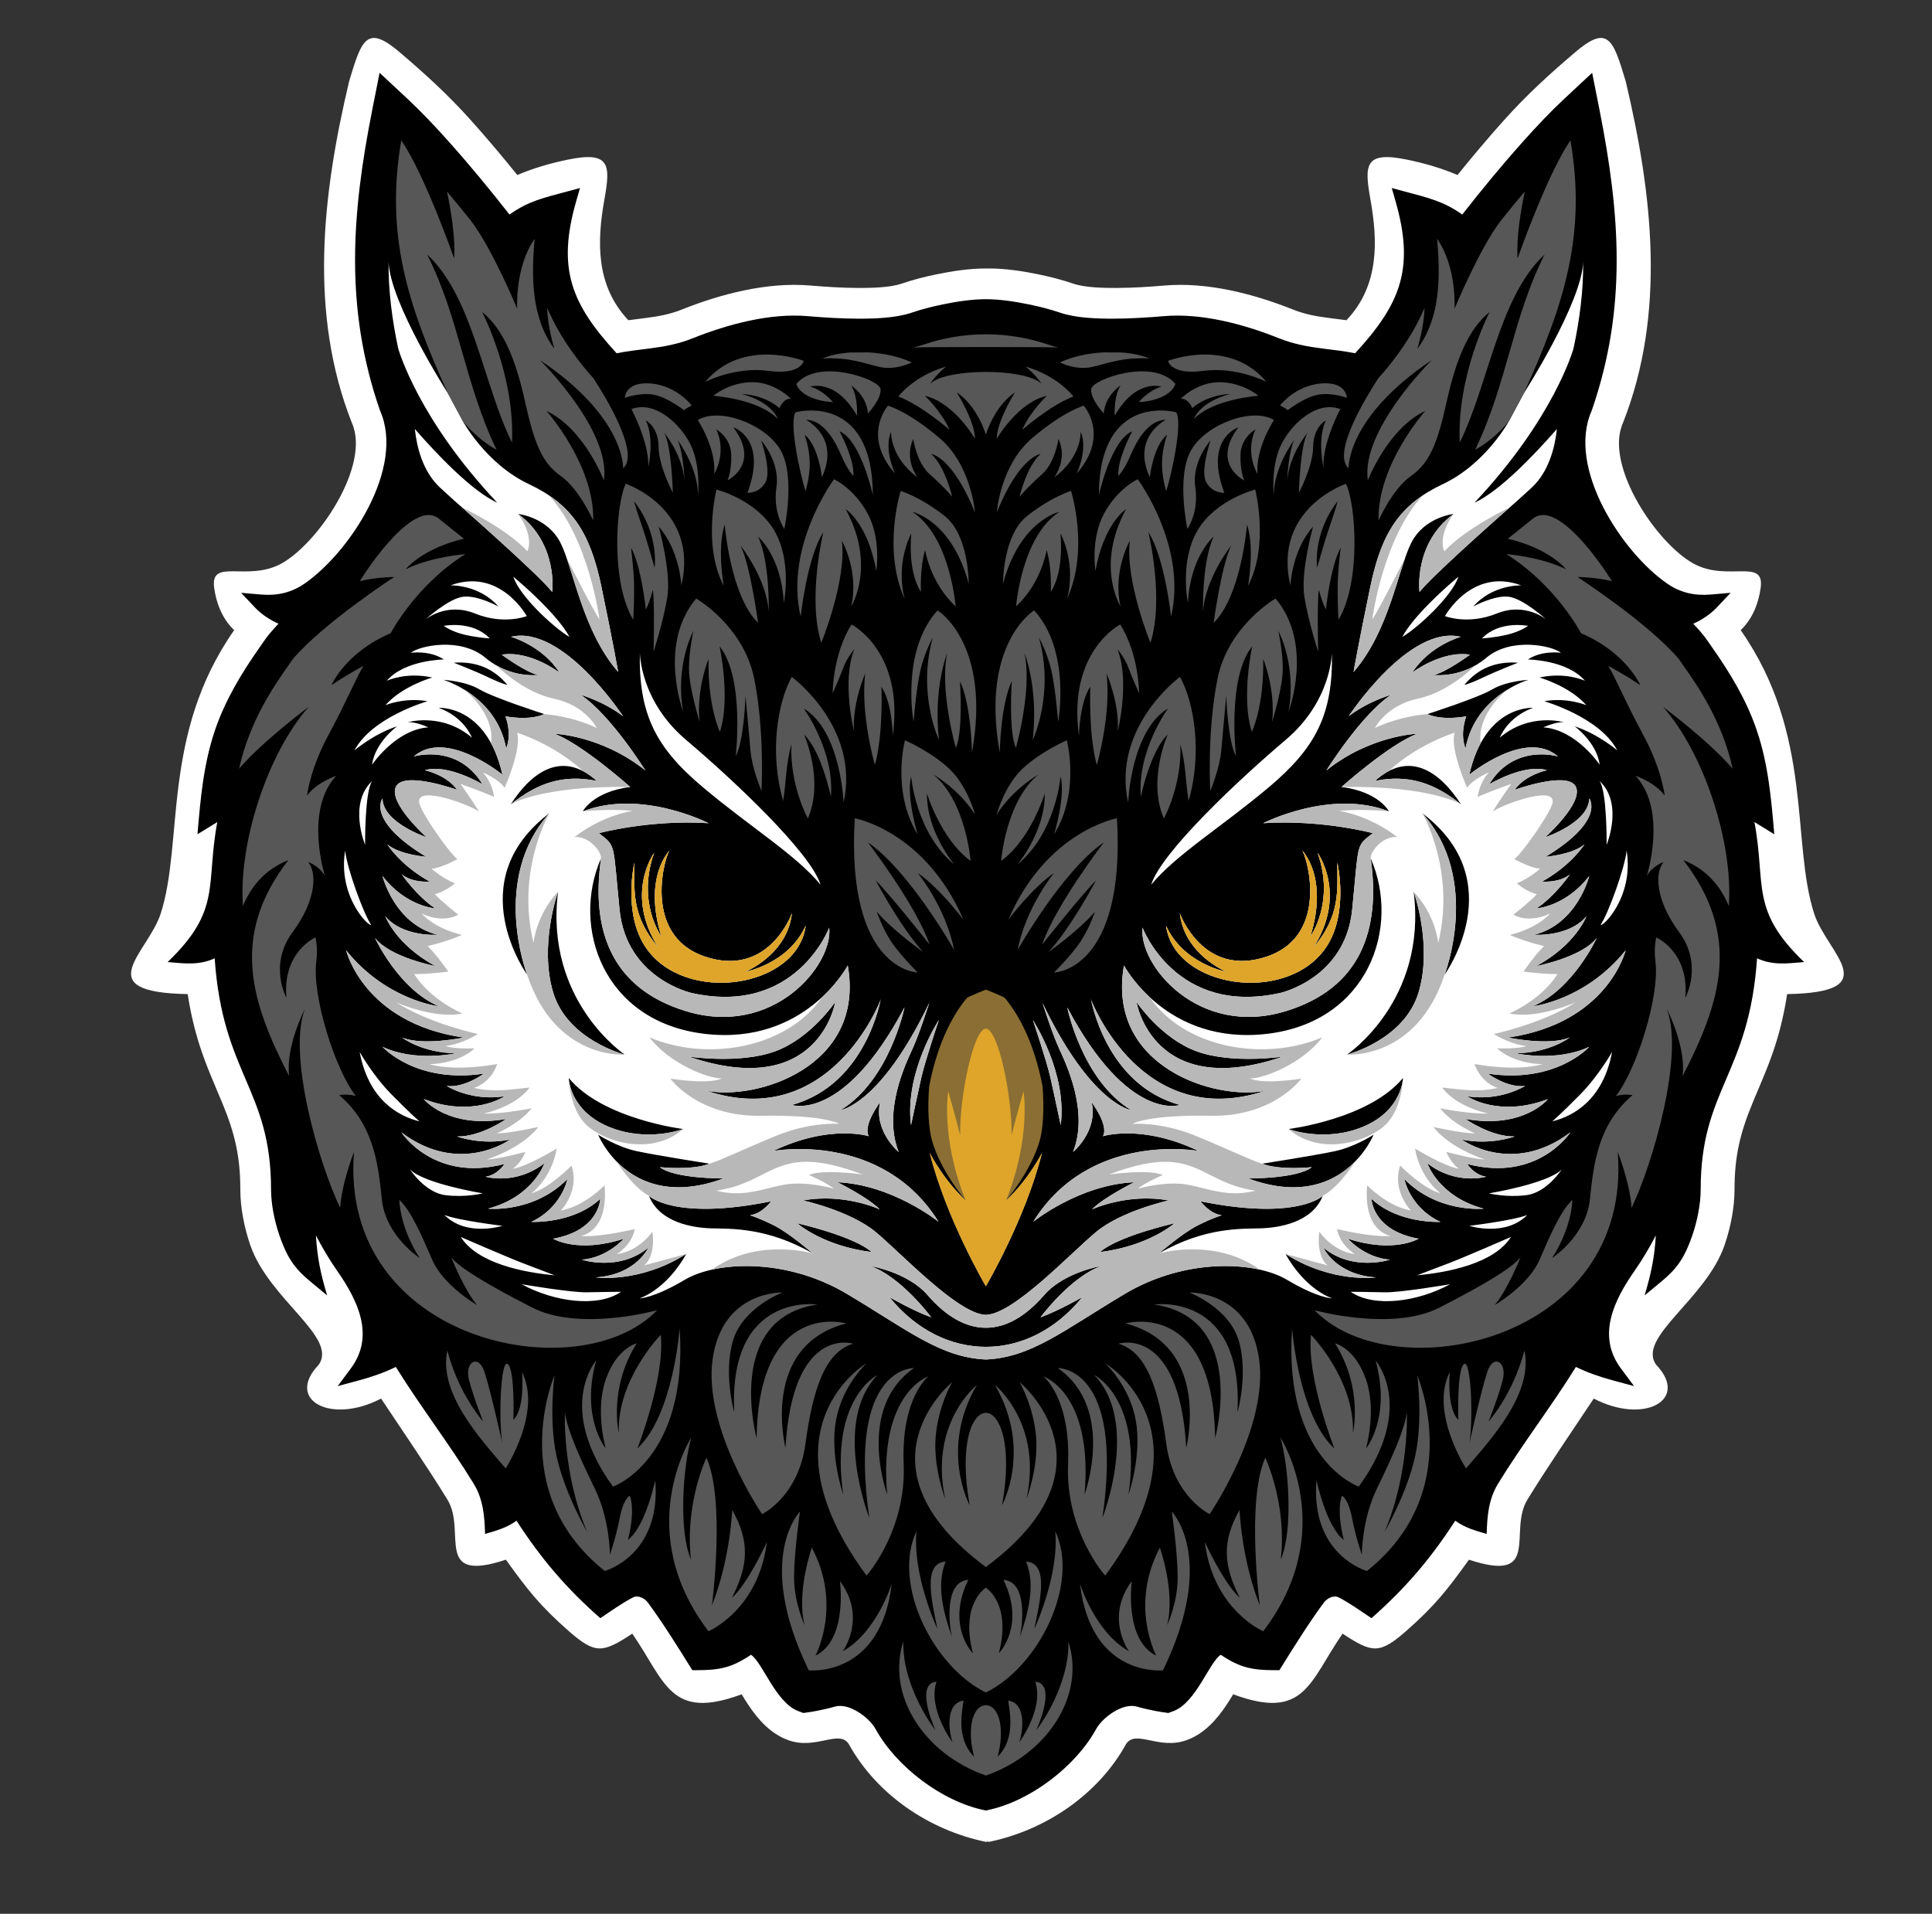 <?xml version="1.0" encoding="UTF-8" standalone="no"?>
<!DOCTYPE svg PUBLIC "-//W3C//DTD SVG 1.1//EN" "http://www.w3.org/Graphics/SVG/1.1/DTD/svg11.dtd">
<svg width="100%" height="100%" viewBox="0 0 1075 1065" version="1.1" xmlns="http://www.w3.org/2000/svg" xmlns:xlink="http://www.w3.org/1999/xlink" xml:space="preserve" xmlns:serif="http://www.serif.com/" style="fill-rule:evenodd;clip-rule:evenodd;stroke-linecap:round;stroke-linejoin:round;stroke-miterlimit:1.5;">
    <rect x="0" y="0" width="1075" height="1065" fill="#333333" stroke="none"/>
    <g id="ArtBoard1" transform="matrix(1,0,0,1,-449,-476)">
        <rect x="449" y="476" width="1075" height="1065" style="fill:none;"/>
        <g>
            <path d="M643.524,569.663C643.524,586.007 638.469,602.366 641.364,619.326C642.088,623.57 642.23,630.126 640.822,633.186C638.952,637.25 640.465,661.232 640.043,661.088" style="fill:none;stroke:black;stroke-width:1px;"/>
            <path d="M640.043,661.088C651.315,699.736 655,722 655,722L653,750L637,769L611,798L580,801L578,808L587,822L579,851L565,875L558,902L553,938L552,971L541,1001L538,1014L548,1019L561,1026L587,1097L592,1138L602,1177L631,1205L635,1234L631,1249L651,1253L667,1246L685,1274L712,1315L714,1341L739,1339L785,1388L805,1376L835,1415L869,1410L889,1439L924,1437L963,1481L1002,1491L1037,1476L1060,1453L1075,1433L1102,1437L1128,1418L1136,1410L1161,1409L1181,1398L1194,1375L1217,1384L1268,1335L1285,1339L1298,1292L1333,1245L1359,1251L1370,1251L1359,1223L1378,1200L1403,1164L1418,1080L1435,1023L1462,1018L1442,954L1441,889L1407,831L1424,805L1384,796L1340,733L1348,698L1361,623L1354,541L1340,507L1263,583L1232,574L1218,572L1222,632L1203,664L1138,646L1067,646L997,634L937,646L882,645L836,658L795,659L779,633L773,593L779,579L769,570L752,574L737,583L659,505L645,570" style="stroke:black;stroke-width:1px;"/>
            <path d="M997.555,1483.51L996.691,1483.33C973.16,1478.48 947.73,1459.18 936.187,1438.18C932.611,1431.67 921.351,1423.45 913.599,1425.68C910.3,1426.63 906.933,1427.4 903.563,1428.05C900.999,1428.55 898.569,1428.91 895.988,1429.25L893.351,1428.26C880.672,1423.71 873.286,1400.96 866.854,1396.86C856.105,1404.08 849.394,1405.43 836.603,1405.43L834.232,1405.43L832.976,1403.42C825.453,1391.39 817.936,1379.29 809.525,1367.85C807.77,1365.46 804.073,1363.45 801.178,1364.96C794.902,1368.22 788.923,1372.54 783.015,1376.48C764.221,1359.99 749.946,1343.27 736.394,1322.24C730.874,1326.26 725.251,1327.75 718.899,1329.6C718.63,1319.83 717.852,1310.27 712.572,1301.65C698.98,1279.45 682.979,1258.82 669.236,1236.67C662.767,1239.87 655.628,1242.29 648.801,1244.13L636.892,1247.35L644.253,1237.45C657.816,1219.21 647.887,1199.34 636.517,1183.06C632.146,1176.8 628.281,1170.22 624.761,1163.45C625.623,1176.48 627.377,1184.56 631.013,1196.87C616.931,1185 610.868,1182.12 604.424,1163.32C601.755,1155.54 599.818,1146.15 599.818,1137.89C599.818,1082.01 572.86,1073.95 568.451,1009.29C559.522,1013.35 551.615,1012.12 542.266,1011.37C572.593,982.297 563.339,968.624 569.907,933.466L558.874,940.247C560.571,920.403 562.215,901.06 568.738,882.03C574.425,865.44 583.293,850.768 593.308,836.47C594.102,835.335 594.896,834.202 595.669,833.053C597.958,829.648 600.944,826.272 603.959,823.074C599.007,820.938 594.23,817.625 590.86,814.053L583.163,805.897L594.336,806.854C603.236,807.617 611.139,805.828 618.511,800.727C643.539,783.409 674.59,736.322 660.455,704.491C640.684,647.526 644.63,595.167 656.154,536.981L660.206,516.521L675.453,530.725C683.465,538.188 691.045,546.254 698.348,554.408C710.181,567.621 721.548,581.408 732.491,595.393C742.879,587.985 751.447,586.089 764.395,582.604L771.711,580.636L769.618,587.917C758.817,625.494 766.862,645.116 792.099,672.585C798.002,671.406 803.895,670.742 809.887,669.992C818.598,668.9 826.345,667.485 834.558,664.2C853.949,656.444 877.337,650.153 898.342,651.92C907.74,652.71 917.184,653.309 926.617,653.336C935.718,653.363 947.527,652.968 956.173,650.02C961.851,648.084 967.789,646.587 973.663,645.383C981.272,643.823 989.78,642.498 997.555,642.498C1005.33,642.498 1013.84,643.823 1021.45,645.383C1027.32,646.587 1033.26,648.084 1038.94,650.02C1047.58,652.968 1059.39,653.363 1068.49,653.336C1077.93,653.309 1087.37,652.71 1096.77,651.92C1117.77,650.153 1141.16,656.444 1160.55,664.2C1168.76,667.485 1176.51,668.9 1185.22,669.992C1191.22,670.742 1197.11,671.406 1203.01,672.585C1228.25,645.116 1236.29,625.494 1225.49,587.917L1223.4,580.636L1230.72,582.604C1243.66,586.089 1252.23,587.985 1262.62,595.393C1273.56,581.408 1284.93,567.621 1296.76,554.408C1304.06,546.254 1311.65,538.188 1319.66,530.725L1334.9,516.521L1338.96,536.981C1350.48,595.167 1354.43,647.526 1334.66,704.491C1320.52,736.322 1351.57,783.409 1376.6,800.727C1383.97,805.828 1391.87,807.617 1400.77,806.854L1411.95,805.897L1404.25,814.053C1400.88,817.625 1396.1,820.938 1391.15,823.074C1394.17,826.272 1397.15,829.648 1399.44,833.053C1400.21,834.202 1401.01,835.335 1401.8,836.47C1411.82,850.768 1420.69,865.44 1426.37,882.03C1432.9,901.06 1434.54,920.403 1436.24,940.247L1425.2,933.466C1431.77,968.624 1422.52,982.297 1452.84,1011.37C1443.5,1012.12 1435.59,1013.35 1426.66,1009.29C1422.25,1073.95 1395.29,1082.01 1395.29,1137.89C1395.29,1146.15 1393.35,1155.54 1390.69,1163.32C1384.24,1182.12 1378.18,1185 1364.1,1196.87C1367.73,1184.56 1369.49,1176.48 1370.35,1163.45C1366.83,1170.22 1362.96,1176.8 1358.59,1183.06C1347.22,1199.34 1337.29,1219.21 1350.86,1237.45L1358.22,1247.35L1346.31,1244.13C1339.48,1242.29 1332.34,1239.87 1325.87,1236.67C1312.13,1258.82 1296.13,1279.45 1282.54,1301.65C1277.26,1310.27 1276.48,1319.83 1276.21,1329.6C1269.86,1327.75 1264.24,1326.26 1258.72,1322.24C1245.16,1343.27 1230.89,1359.99 1212.1,1376.48C1206.19,1372.54 1200.21,1368.22 1193.93,1364.96C1191.04,1363.45 1187.34,1365.46 1185.58,1367.85C1177.17,1379.29 1169.66,1391.39 1162.13,1403.42L1160.88,1405.43L1158.51,1405.43C1145.72,1405.43 1139,1404.08 1128.26,1396.86C1121.82,1400.96 1114.44,1423.71 1101.76,1428.26L1099.12,1429.25C1096.54,1428.91 1094.11,1428.55 1091.55,1428.05C1088.18,1427.4 1084.81,1426.63 1081.51,1425.68C1073.76,1423.45 1062.5,1431.67 1058.92,1438.18C1047.38,1459.18 1021.95,1478.48 998.418,1483.33L997.555,1483.51ZM730.481,1343.94C689.805,1357.36 708.791,1328.22 697.99,1310.58C686.931,1292.51 672.769,1271.92 661.036,1254.28C633.083,1268.88 607.634,1255.09 626.272,1235.53C637.314,1220.23 598.629,1199.14 588.25,1168.86C584.926,1159.17 582.72,1148.15 582.72,1137.89C582.72,1119.65 579.63,1106.55 572.721,1089.89C568.306,1079.24 563.696,1069.04 560.156,1058.01C557.105,1048.51 554.923,1038.93 553.435,1029.2C497.842,1028.23 531.265,1006.46 538.401,984.443C551.299,944.648 538.633,884.735 579.29,826.681C572.296,819.954 569.211,810.973 568.157,802.996C565.952,786.313 586.535,799.91 605.401,789.697C625.871,778.617 655.321,735.058 644.829,711.43C620.65,650.21 628.395,583.925 643.257,521.279C650.324,497.585 653.181,489.298 672.015,505.612C685.578,517.171 698.275,528.699 711.084,543.001C719.944,552.895 728.509,563.053 736.849,573.391C745.416,569.705 755.096,566.878 764.628,564.896C788.759,559.877 788.721,567.757 785.255,587.272C781.263,609.743 780.208,634.807 798.644,654.193C801.676,653.776 804.717,653.408 807.763,653.027C814.83,652.142 821.56,650.985 828.208,648.326C850.25,639.509 875.909,632.875 899.775,634.882C908.717,635.635 917.691,636.213 926.667,636.239C933.66,636.259 944.018,636.1 950.656,633.837C957.046,631.658 963.618,629.989 970.229,628.634C979.137,626.807 988.449,625.4 997.555,625.4C997.843,625.4 998.13,625.401 998.418,625.404C998.707,625.401 998.995,625.4 999.283,625.4C1008.39,625.4 1017.7,626.807 1026.61,628.634C1033.22,629.989 1039.79,631.658 1046.18,633.837C1052.82,636.1 1063.18,636.259 1070.17,636.239C1079.15,636.213 1088.12,635.635 1097.06,634.882C1120.93,632.875 1146.59,639.509 1168.63,648.326C1175.28,650.985 1182.01,652.142 1189.07,653.027C1192.12,653.408 1195.16,653.776 1198.19,654.193C1216.63,634.807 1215.57,609.743 1211.58,587.272C1208.12,567.757 1208.08,559.877 1232.21,564.896C1241.74,566.878 1251.42,569.705 1259.99,573.391C1268.33,563.053 1276.89,552.895 1285.75,543.001C1298.56,528.699 1311.26,517.171 1324.82,505.612C1343.66,489.298 1346.51,497.585 1353.58,521.279C1368.44,583.925 1376.19,650.21 1352.01,711.43C1341.52,735.058 1370.97,778.617 1391.44,789.697C1410.3,799.91 1430.89,786.313 1428.68,802.996C1427.63,810.973 1424.54,819.954 1417.55,826.681C1458.2,884.735 1445.54,944.648 1458.44,984.443C1465.57,1006.46 1499,1028.23 1443.4,1029.2C1441.91,1038.93 1439.73,1048.51 1436.68,1058.01C1433.14,1069.04 1428.53,1079.24 1424.12,1089.89C1417.21,1106.55 1414.12,1119.65 1414.12,1137.89C1414.12,1148.15 1411.91,1159.17 1408.59,1168.86C1398.21,1199.14 1359.52,1220.23 1370.56,1235.53C1389.2,1255.09 1363.75,1268.88 1335.8,1254.28C1324.07,1271.92 1309.91,1292.51 1298.85,1310.58C1288.05,1328.22 1307.03,1357.36 1266.36,1343.94C1254.34,1360.66 1247.35,1369.63 1231.49,1383.56C1216.67,1396.56 1212.62,1396.06 1196.03,1385.09C1177.44,1412.03 1175.06,1433.61 1135.17,1418.85C1134,1420.79 1132.8,1422.71 1131.55,1424.61C1125.97,1432.98 1119.1,1440.77 1109.39,1444.3C1094.01,1450.06 1080.99,1438.23 1075.6,1446.48C1059.97,1474.84 1030.6,1494.51 999.283,1500.97L998.418,1500.79L997.555,1500.97C966.235,1494.51 936.865,1474.84 921.239,1446.48C915.846,1438.23 902.828,1450.06 887.445,1444.3C877.736,1440.77 870.863,1432.98 865.292,1424.61C864.032,1422.71 862.841,1420.79 861.665,1418.85C821.776,1433.61 819.401,1412.03 800.807,1385.09C784.215,1396.06 780.167,1396.56 765.351,1383.56C749.487,1369.63 742.498,1360.66 730.481,1343.94Z" style="fill:white;"/>
            <path d="M739.239,1190.65C739.239,1190.65 766.916,1195.37 775.567,1195.14C784.218,1194.92 794.593,1194.86 794.593,1194.86C781.688,1203.75 757.499,1200.59 739.239,1190.65ZM652.146,946.104C652.146,946.104 642.587,923.16 656.162,910.541C651.881,916.073 652.146,946.104 652.146,946.104ZM705.392,1164.36C705.392,1164.36 731.969,1175.93 739.808,1178.89C747.647,1181.86 757.59,1185.68 757.59,1185.68C740.67,1184.15 714.761,1179.18 705.392,1164.36ZM696.309,1152.12C703.958,1155.18 728.526,1158.15 728.526,1158.15C728.526,1158.15 708.642,1164.55 696.309,1152.12ZM677.188,1126.84C685.17,1134.77 717.629,1140.08 717.629,1140.08C717.629,1140.08 708.116,1142.51 696.787,1141.08C685.458,1139.65 677.188,1126.84 677.188,1126.84ZM666.911,1085.1C677.427,1095.81 682.399,1100.02 682.399,1100.02C670.735,1097.15 654.102,1088.16 649.128,1061.4C649.128,1061.4 656.396,1074.4 666.911,1085.1ZM765.817,830.425C756.924,825.167 737.997,807.577 734.65,796.964C734.65,796.964 744.593,805.092 753.962,815.035C763.332,824.978 765.817,830.425 765.817,830.425ZM713.333,817.423C697.273,810.921 685.703,820.771 685.703,820.771C685.703,820.771 698.706,808.916 706.833,808.056C714.96,807.195 726.336,813.505 726.336,813.505C715.532,801.172 699.663,801.746 699.663,801.746C727.198,791.612 742.11,818.857 742.11,818.857C742.11,818.857 729.394,823.925 713.333,817.423ZM759.516,972.22C759.516,972.22 748.81,1002.05 756.84,1028.43C764.87,1054.82 796.61,1062.85 796.61,1062.85C796.61,1062.85 751.869,1033.02 759.516,972.22ZM805.023,838.869C805.023,838.869 804.833,865.827 830.836,887.816C856.839,909.804 900.021,950.367 905.579,968.33L905.579,968.332C891.802,951.63 866.248,936.116 840.02,914.017C814.028,892.121 804.251,873.593 805.023,838.869ZM971.397,1043.62C971.397,1043.62 952.185,1072.88 955.912,1102.13C955.912,1102.13 959.642,1084.5 961.649,1075.61C963.655,1066.71 971.397,1043.62 971.397,1043.62ZM695.747,854.344C695.747,854.344 725.094,862.853 730.64,892.394C730.64,892.394 734.083,885.701 730.259,874.612C730.259,874.612 743.261,877.292 751.866,873.37C751.866,873.37 724.046,864.478 715.919,859.698C707.792,854.918 695.747,854.344 695.747,854.344ZM701.484,844.786C713.815,843.926 723.663,847.941 731.312,857.119C731.312,857.119 728.92,856.833 720.89,853.009C712.859,849.184 701.484,844.786 701.484,844.786ZM733.223,923.564C747.913,911.859 762.257,906.732 781.023,910.562C762.008,893.312 744.916,905.387 733.223,923.564ZM934.017,1172.76C906.628,1169.32 892.574,1156.7 892.574,1156.7C892.574,1156.7 924.122,1163.87 934.017,1172.76ZM901.178,1173.48C875.794,1158.85 855.287,1159.85 844.962,1159.56C834.638,1159.28 815.995,1156.41 810.116,1141.49C810.116,1141.49 824.167,1155.41 878.088,1144.51C878.088,1144.51 873.071,1151.46 866.259,1152.25C866.259,1152.25 871.207,1153.69 879.667,1157.92C888.127,1162.15 901.178,1173.48 901.178,1173.48ZM913.735,1033.59C913.735,1033.59 904.843,1088.65 832.282,1063.99C832.282,1063.99 860.68,1068.29 880.468,1060.98C900.257,1053.66 913.735,1033.59 913.735,1033.59ZM829.136,1104.29C829.136,1104.29 784.395,1098.83 765.466,1075.89C765.466,1075.89 765.756,1093.67 787.267,1102.85C808.778,1112.03 829.136,1104.29 829.136,1104.29ZM781.818,1107.44C781.818,1107.44 799.313,1151.03 851.511,1131.81C851.511,1131.81 824.195,1131.95 816.166,1125.5C816.166,1125.5 833.947,1127.44 843.771,1123.57C843.771,1123.57 814.66,1119.05 803.331,1116.61C792.002,1114.17 781.818,1107.44 781.818,1107.44ZM754.631,928.607C704.729,966.467 742.298,1018.38 742.298,1018.38C742.298,1018.38 721.741,965.447 754.631,928.607ZM641.033,949.305C636.832,975.436 654.822,992.336 655.47,990.555C651.43,984.837 641.97,959.055 641.033,949.305ZM707.741,829.257C700.188,827.536 695.885,824.286 695.885,824.286C695.885,824.286 711.755,821.036 721.507,831.265C721.507,831.265 715.294,830.977 707.741,829.257ZM863.598,1016.81C863.598,1016.81 887.6,1012.5 897.304,991.147C892.688,1025.96 829.98,1035.27 808.269,1003.19C795.457,984.26 801.959,956.151 801.959,956.151C802.101,970.883 799.932,985.229 815.251,1003.19C796.324,973.557 812.957,950.611 812.957,950.611C803.206,978.145 816.972,997.073 816.972,997.073C806.647,963.612 821.751,949.082 821.751,949.082C819.457,950.611 805.392,996.078 841.06,1008.26C876.729,1020.44 889.625,984.26 889.625,984.26C887.333,1004.63 868.852,1014.39 864.511,1016.41C864.208,1016.54 863.907,1016.68 863.598,1016.81ZM1255.87,1190.65C1255.87,1190.65 1228.19,1195.37 1219.54,1195.14C1210.89,1194.92 1200.52,1194.86 1200.52,1194.86C1213.42,1203.75 1237.61,1200.59 1255.87,1190.65ZM1342.96,946.104C1342.96,946.104 1352.52,923.16 1338.95,910.541C1343.23,916.073 1342.96,946.104 1342.96,946.104ZM1289.72,1164.36C1289.72,1164.36 1263.14,1175.93 1255.3,1178.89C1247.46,1181.86 1237.52,1185.68 1237.52,1185.68C1254.44,1184.15 1280.35,1179.18 1289.72,1164.36ZM1298.8,1152.12C1291.15,1155.18 1266.58,1158.15 1266.58,1158.15C1266.58,1158.15 1286.47,1164.55 1298.8,1152.12ZM1317.92,1126.84C1309.94,1134.77 1277.48,1140.08 1277.48,1140.08C1277.48,1140.08 1286.99,1142.51 1298.32,1141.08C1309.65,1139.65 1317.92,1126.84 1317.92,1126.84ZM1328.2,1085.1C1317.68,1095.81 1312.71,1100.02 1312.71,1100.02C1324.38,1097.15 1341.01,1088.16 1345.98,1061.4C1345.98,1061.4 1338.71,1074.4 1328.2,1085.1ZM1229.29,830.425C1238.19,825.167 1257.11,807.577 1260.46,796.964C1260.46,796.964 1250.52,805.092 1241.15,815.035C1231.78,824.978 1229.29,830.425 1229.29,830.425ZM1281.78,817.423C1297.84,810.921 1309.41,820.771 1309.41,820.771C1309.41,820.771 1296.4,808.916 1288.28,808.056C1280.15,807.195 1268.77,813.505 1268.77,813.505C1279.58,801.172 1295.45,801.746 1295.45,801.746C1267.91,791.612 1253,818.857 1253,818.857C1253,818.857 1265.72,823.925 1281.78,817.423ZM1235.59,972.22C1235.59,972.22 1246.3,1002.05 1238.27,1028.43C1230.24,1054.82 1198.5,1062.85 1198.5,1062.85C1198.5,1062.85 1243.24,1033.02 1235.59,972.22ZM1190.09,838.869C1190.09,838.869 1190.28,865.827 1164.27,887.816C1138.27,909.804 1095.09,950.367 1089.53,968.33L1089.53,968.332C1103.31,951.63 1128.86,936.116 1155.09,914.017C1181.08,892.121 1190.86,873.593 1190.09,838.869ZM1023.71,1043.62C1023.71,1043.62 1042.93,1072.88 1039.2,1102.13C1039.2,1102.13 1035.47,1084.5 1033.46,1075.61C1031.46,1066.71 1023.71,1043.62 1023.71,1043.62ZM1299.36,854.344C1299.36,854.344 1270.02,862.853 1264.47,892.394C1264.47,892.394 1261.03,885.701 1264.85,874.612C1264.85,874.612 1251.85,877.292 1243.24,873.37C1243.24,873.37 1271.06,864.478 1279.19,859.698C1287.32,854.918 1299.36,854.344 1299.36,854.344ZM1293.63,844.786C1281.29,843.926 1271.45,847.941 1263.8,857.119C1263.8,857.119 1266.19,856.833 1274.22,853.009C1282.25,849.184 1293.63,844.786 1293.63,844.786ZM1261.89,923.564C1247.2,911.859 1232.85,906.732 1214.09,910.562C1233.1,893.312 1250.19,905.387 1261.89,923.564ZM1061.09,1172.76C1088.48,1169.32 1102.54,1156.7 1102.54,1156.7C1102.54,1156.7 1070.99,1163.87 1061.09,1172.76ZM1093.93,1173.48C1119.32,1158.85 1139.82,1159.85 1150.15,1159.56C1160.47,1159.28 1179.12,1156.41 1184.99,1141.49C1184.99,1141.49 1170.94,1155.41 1117.02,1144.51C1117.02,1144.51 1122.04,1151.46 1128.85,1152.25C1128.85,1152.25 1123.9,1153.69 1115.44,1157.92C1106.98,1162.15 1093.93,1173.48 1093.93,1173.48ZM1081.38,1033.59C1081.38,1033.59 1090.27,1088.65 1162.83,1063.99C1162.83,1063.99 1134.43,1068.29 1114.64,1060.98C1094.85,1053.66 1081.38,1033.59 1081.38,1033.59ZM1165.97,1104.29C1165.97,1104.29 1210.71,1098.83 1229.64,1075.89C1229.64,1075.89 1229.35,1093.67 1207.84,1102.85C1186.33,1112.03 1165.97,1104.29 1165.97,1104.29ZM1213.29,1107.44C1213.29,1107.44 1195.8,1151.03 1143.6,1131.81C1143.6,1131.81 1170.92,1131.95 1178.94,1125.5C1178.94,1125.5 1161.16,1127.44 1151.34,1123.57C1151.34,1123.57 1180.45,1119.05 1191.78,1116.61C1203.11,1114.17 1213.29,1107.44 1213.29,1107.44ZM1240.48,928.607C1290.38,966.467 1252.81,1018.38 1252.81,1018.38C1252.81,1018.38 1273.37,965.447 1240.48,928.607ZM1354.08,949.305C1358.28,975.436 1340.29,992.336 1339.64,990.555C1343.68,984.837 1353.14,959.055 1354.08,949.305ZM1287.37,829.257C1294.92,827.536 1299.22,824.286 1299.22,824.286C1299.22,824.286 1283.36,821.036 1273.6,831.265C1273.6,831.265 1279.82,830.977 1287.37,829.257ZM997.555,1214.88C1008.53,1214.88 1019.5,1208.82 1029.98,1196.7C1041.02,1183.94 1061.81,1180.5 1061.81,1180.5C1044.46,1186.67 1027.97,1209.04 1027.97,1209.04C1037.15,1205.88 1051.2,1197.85 1051.2,1197.85C1036.24,1216.27 1016.9,1225.49 997.555,1225.49C978.215,1225.49 958.875,1216.27 943.906,1197.85C943.906,1197.85 957.959,1205.88 967.138,1209.04C967.138,1209.04 950.647,1186.67 933.295,1180.5C933.295,1180.5 954.086,1183.94 965.129,1196.7C975.613,1208.82 986.584,1214.88 997.555,1214.88ZM1131.51,1016.81C1131.51,1016.81 1107.51,1012.5 1097.81,991.147C1102.42,1025.96 1165.13,1035.27 1186.84,1003.19C1199.65,984.26 1193.15,956.151 1193.15,956.151C1193.01,970.883 1195.18,985.229 1179.86,1003.19C1198.79,973.557 1182.15,950.611 1182.15,950.611C1191.9,978.145 1178.14,997.073 1178.14,997.073C1188.46,963.612 1173.36,949.082 1173.36,949.082C1175.65,950.611 1189.72,996.078 1154.05,1008.26C1118.38,1020.44 1105.48,984.26 1105.48,984.26C1107.78,1004.63 1126.26,1014.39 1130.6,1016.41C1130.9,1016.54 1131.2,1016.68 1131.51,1016.81ZM997.555,1207.7C982.017,1207.32 950.187,1173.1 936.038,1161.43C921.888,1149.77 895.885,1144.03 895.885,1144.03C918.831,1139.83 938.522,1149.01 938.522,1149.01C932.021,1142.32 915.005,1133.9 915.005,1133.9C945.597,1135.24 971.219,1155.89 971.219,1155.89C939.669,1105.22 879.253,1116.5 879.253,1116.5C910.802,1101.39 932.407,1108.28 932.407,1108.28C928.966,1102.16 938.717,1089.35 938.717,1089.35C935.04,1105.45 949.042,1117.07 949.042,1117.07C940.056,1094.32 953.055,1067.74 956.879,1059.33C960.703,1050.92 966.057,1034.09 966.057,1034.09C938.906,1090.69 916.727,1093.75 916.727,1093.75C944.069,1077.11 952.29,1036.58 952.29,1036.58C918.254,1100.82 889.575,1090.88 889.575,1090.88C931.066,1079.6 939.095,1031.81 939.095,1031.81L938.769,1032.93C938.769,1032.93 910.853,1105.97 841.924,1082.93C869.458,1088.66 930.666,1069.96 920.71,1013.25C920.71,1013.25 897.192,1057.99 840.979,1051.3C784.765,1044.61 766.627,992.063 783.425,953.664C777.767,993.473 789.007,1025.95 830.652,1038.68C879.409,1053.6 912.677,1012.88 910.382,992.223C910.382,992.223 891.835,1041.55 833.71,1028.55C833.71,1028.55 797.575,1020.52 793.75,982.279C789.926,944.038 791.837,947.287 782.277,939.64C782.277,939.64 810.577,931.991 843.271,934.095C843.271,934.095 805.795,914.878 773.29,927.5C773.29,927.5 778.835,916.601 799.677,913.925C799.677,913.925 772.338,889.647 757.424,884.293C757.424,884.293 783.811,885.249 808.093,904.751C808.093,904.751 788.783,873.776 772.147,862.686C772.147,862.686 784.575,866.127 795.665,874.541C795.665,874.541 762.208,823.49 733.335,830.374C733.335,830.374 750.545,835.155 760.296,850.26C760.296,850.26 744.045,837.831 728.174,840.317C728.174,840.317 741.941,850.449 748.442,851.597C748.442,851.597 732.954,853.699 719.091,842.035C705.229,830.372 682.38,835.342 677.6,839.262C677.6,839.262 688.114,837.732 695.955,842.991C695.955,842.991 674.152,843.184 664.21,854.847C664.21,854.847 674.823,849.779 689.546,853.029C689.546,853.029 673.006,857.619 663.446,868.422C663.446,868.422 674.152,863.928 686.869,866.223C686.869,866.223 655.992,875.02 646.241,893.566C646.241,893.566 656.951,884.39 669.951,880.183C669.951,880.183 657.716,888.978 655.994,901.597C655.994,901.597 668.996,882.092 687.351,880.755C687.351,880.755 680.083,877.41 675.829,877.935C675.829,877.935 694.854,872.245 711.585,886.491C711.585,886.491 707.438,875.07 693.097,869.907C693.097,869.907 719.768,868.092 728.563,907.098C728.563,907.098 697.205,881.286 679.232,896.964C679.232,896.964 703.517,889.508 717.473,912.452C717.473,912.452 698.159,900.787 685.349,904.611C685.349,904.611 697.395,907.096 703.322,915.51C703.322,915.51 673.688,904.802 669.289,913.789C664.891,922.777 686.306,941.896 686.306,941.896C686.306,941.896 662.022,933.868 661.831,920.292C661.831,920.292 652.467,932.335 686.119,952.793C686.119,952.793 671.398,951.646 664.514,945.91C664.514,945.91 671.588,957.384 688.032,966.561C688.032,966.561 678.663,967.515 672.544,962.544C672.544,962.544 680.576,974.4 691.092,981.475C691.092,981.475 675.03,980.519 661.836,963.501C661.836,963.501 668.337,990.077 692.429,996.196C692.429,996.196 673.117,997.535 663.366,985.871C663.366,985.871 669.291,1001.75 691.279,1013.6C691.279,1013.6 666.041,1008.82 657.627,997.923C657.627,997.923 670.824,1026.6 693.195,1035.97C693.195,1035.97 663.94,1032.72 641.57,1004.81C641.57,1004.81 651.323,1045.34 706.963,1053.37C706.963,1053.37 684.4,1058.15 672.737,1053.37C672.737,1053.37 683.445,1061.78 702.564,1062.17C702.564,1062.17 680.002,1067.14 661.838,1058.53C661.838,1058.53 680.191,1079.18 718.241,1073.45C718.241,1073.45 707.532,1081.48 697.59,1080.33C697.59,1080.33 710.976,1088.94 729.714,1086.07C729.714,1086.07 712.313,1098.11 684.78,1087.6C684.78,1087.6 698.166,1104.43 730.67,1098.69C730.67,1098.69 716.711,1108.63 703.328,1108.44C703.328,1108.44 716.71,1113.41 732.772,1110.16C732.772,1110.16 704.665,1130.62 672.352,1106.15C672.352,1106.15 690.327,1134.06 729.714,1123.74C729.714,1123.74 725.888,1129.86 719.197,1130.81C719.197,1130.81 735.831,1135.78 751.893,1123.35C751.893,1123.35 745.776,1141.91 720.536,1148.6C720.536,1148.6 745.772,1151.27 764.703,1132.15C764.703,1132.15 761.647,1148.02 744.629,1155.96C744.629,1155.96 767.955,1157.2 782.966,1143.15C782.966,1143.15 782.68,1160.64 756.772,1165.33C756.772,1165.33 770.444,1173.65 796.065,1165.34C796.065,1165.34 786.983,1175.85 772.738,1177C772.738,1177 793.388,1183.79 809.736,1170.31C809.736,1170.31 802.949,1185.41 780.482,1186.85C780.482,1186.85 804.767,1190.29 830.77,1173.84C830.77,1173.84 821.59,1192.01 804.956,1198.51C804.956,1198.51 812.613,1198.51 830.012,1188.19C847.411,1177.86 886.225,1175.76 920.26,1196.03C954.295,1216.29 972.174,1231.39 997.555,1232.54C1022.94,1231.39 1040.82,1216.29 1074.85,1196.03C1108.89,1175.76 1147.7,1177.86 1165.1,1188.19C1182.5,1198.51 1190.15,1198.51 1190.15,1198.51C1173.52,1192.01 1164.34,1173.84 1164.34,1173.84C1190.34,1190.29 1214.63,1186.85 1214.63,1186.85C1192.16,1185.41 1185.37,1170.31 1185.37,1170.31C1201.72,1183.79 1222.37,1177 1222.37,1177C1208.13,1175.85 1199.04,1165.34 1199.04,1165.34C1224.67,1173.65 1238.34,1165.33 1238.34,1165.33C1212.43,1160.64 1212.14,1143.15 1212.14,1143.15C1227.16,1157.2 1250.48,1155.96 1250.48,1155.96C1233.46,1148.02 1230.41,1132.15 1230.41,1132.15C1249.34,1151.27 1274.57,1148.6 1274.57,1148.6C1249.33,1141.91 1243.22,1123.35 1243.22,1123.35C1259.28,1135.78 1275.91,1130.81 1275.91,1130.81C1269.22,1129.86 1265.4,1123.74 1265.4,1123.74C1304.78,1134.06 1322.76,1106.15 1322.76,1106.15C1290.45,1130.62 1262.34,1110.16 1262.34,1110.16C1278.4,1113.41 1291.78,1108.44 1291.78,1108.44C1278.4,1108.63 1264.44,1098.69 1264.44,1098.69C1296.94,1104.43 1310.33,1087.6 1310.33,1087.6C1282.8,1098.11 1265.4,1086.07 1265.4,1086.07C1284.13,1088.94 1297.52,1080.33 1297.52,1080.33C1287.58,1081.48 1276.87,1073.45 1276.87,1073.45C1314.92,1079.18 1333.27,1058.53 1333.27,1058.53C1315.11,1067.14 1292.55,1062.17 1292.55,1062.17C1311.67,1061.78 1322.37,1053.37 1322.37,1053.37C1310.71,1058.15 1288.15,1053.37 1288.15,1053.37C1343.79,1045.34 1353.54,1004.81 1353.54,1004.81C1331.17,1032.72 1301.92,1035.97 1301.92,1035.97C1324.29,1026.6 1337.48,997.923 1337.48,997.923C1329.07,1008.82 1303.83,1013.6 1303.83,1013.6C1325.82,1001.75 1331.74,985.871 1331.74,985.871C1321.99,997.535 1302.68,996.196 1302.68,996.196C1326.77,990.077 1333.27,963.501 1333.27,963.501C1320.08,980.519 1304.02,981.475 1304.02,981.475C1314.53,974.4 1322.57,962.544 1322.57,962.544C1316.45,967.515 1307.08,966.561 1307.08,966.561C1323.52,957.384 1330.6,945.91 1330.6,945.91C1323.71,951.646 1308.99,952.793 1308.99,952.793C1342.64,932.335 1333.28,920.292 1333.28,920.292C1333.09,933.868 1308.8,941.896 1308.8,941.896C1308.8,941.896 1330.22,922.777 1325.82,913.789C1321.42,904.802 1291.79,915.51 1291.79,915.51C1297.72,907.096 1309.76,904.611 1309.76,904.611C1296.95,900.787 1277.64,912.452 1277.64,912.452C1291.59,889.508 1315.88,896.964 1315.88,896.964C1297.9,881.286 1266.55,907.098 1266.55,907.098C1275.34,868.092 1302.01,869.907 1302.01,869.907C1287.67,875.07 1283.53,886.491 1283.53,886.491C1300.26,872.245 1319.28,877.935 1319.28,877.935C1315.03,877.41 1307.76,880.755 1307.76,880.755C1326.11,882.092 1339.12,901.597 1339.12,901.597C1337.39,888.978 1325.16,880.183 1325.16,880.183C1338.16,884.39 1348.87,893.566 1348.87,893.566C1339.12,875.02 1308.24,866.223 1308.24,866.223C1320.96,863.928 1331.66,868.422 1331.66,868.422C1322.1,857.619 1305.56,853.029 1305.56,853.029C1320.29,849.779 1330.9,854.847 1330.9,854.847C1320.96,843.184 1299.16,842.991 1299.16,842.991C1307,837.732 1317.51,839.262 1317.51,839.262C1312.73,835.342 1289.88,830.372 1276.02,842.035C1262.16,853.699 1246.67,851.597 1246.67,851.597C1253.17,850.449 1266.94,840.317 1266.94,840.317C1251.06,837.831 1234.81,850.26 1234.81,850.26C1244.56,835.155 1261.77,830.374 1261.77,830.374C1232.9,823.49 1199.45,874.541 1199.45,874.541C1210.53,866.127 1222.96,862.686 1222.96,862.686C1206.33,873.776 1187.02,904.751 1187.02,904.751C1211.3,885.249 1237.69,884.293 1237.69,884.293C1222.77,889.647 1195.43,913.925 1195.43,913.925C1216.28,916.601 1221.82,927.5 1221.82,927.5C1189.31,914.878 1151.84,934.095 1151.84,934.095C1184.53,931.991 1212.83,939.64 1212.83,939.64C1203.27,947.287 1205.18,944.038 1201.36,982.279C1197.54,1020.52 1161.4,1028.55 1161.4,1028.55C1103.27,1041.55 1084.73,992.223 1084.73,992.223C1082.43,1012.88 1115.7,1053.6 1164.46,1038.68C1206.1,1025.95 1217.34,993.473 1211.69,953.664C1228.48,992.063 1210.35,1044.61 1154.13,1051.3C1097.92,1057.99 1074.4,1013.25 1074.4,1013.25C1064.44,1069.96 1125.65,1088.66 1153.19,1082.93C1084.26,1105.97 1056.34,1032.93 1056.34,1032.93L1056.01,1031.81C1056.01,1031.81 1064.04,1079.6 1105.53,1090.88C1105.53,1090.88 1076.86,1100.82 1042.82,1036.58C1042.82,1036.58 1051.04,1077.11 1078.38,1093.75C1078.38,1093.75 1056.2,1090.69 1029.05,1034.09C1029.05,1034.09 1034.41,1050.92 1038.23,1059.33C1042.06,1067.74 1055.05,1094.32 1046.07,1117.07C1046.07,1117.07 1060.07,1105.45 1056.39,1089.35C1056.39,1089.35 1066.14,1102.16 1062.7,1108.28C1062.7,1108.28 1084.31,1101.39 1115.86,1116.5C1115.86,1116.5 1055.44,1105.22 1023.89,1155.89C1023.89,1155.89 1049.51,1135.24 1080.11,1133.9C1080.11,1133.9 1063.09,1142.32 1056.59,1149.01C1056.59,1149.01 1076.28,1139.83 1099.22,1144.03C1099.22,1144.03 1073.22,1149.77 1059.07,1161.43C1044.92,1173.1 1013.09,1207.32 997.555,1207.7ZM1288.56,710.378L1296.94,694.771C1296.94,694.771 1329.12,644.606 1329.91,621.652C1330.06,637.809 1327.92,654.104 1324.54,669.877C1324.36,670.556 1313.56,708.956 1269.4,755.761C1283.69,749.242 1303.4,728.343 1315.29,714.719C1314.24,724.588 1310.93,738.546 1301.03,747.566L1293.15,754.75C1293.15,754.75 1247.64,794.512 1238.84,805.411C1238.84,805.411 1235.4,778.456 1257.77,762.012C1257.77,762.012 1241.52,763.731 1234.25,778.072C1226.99,792.414 1222.01,827.213 1202.13,849.967C1202.13,849.967 1205.19,832.557 1211.5,802.348C1217.81,772.139 1227.98,756.65 1251.88,745.369C1275.78,734.086 1288.56,710.378 1288.56,710.378ZM698.175,694.771L706.554,710.378C706.554,710.378 719.327,734.086 743.228,745.369C767.129,756.65 777.3,772.139 783.609,802.348C789.919,832.557 792.986,849.967 792.986,849.967C773.101,827.213 768.125,792.414 760.86,778.072C753.595,763.731 737.342,762.012 737.342,762.012C759.713,778.456 756.269,805.411 756.269,805.411C747.474,794.512 701.964,754.75 701.964,754.75L694.076,747.566C684.175,738.546 680.873,724.588 679.822,714.719C691.707,728.343 711.42,749.242 725.711,755.761C681.553,708.956 670.754,670.556 670.565,669.877C667.187,654.104 665.054,637.809 665.203,621.652C665.992,644.606 698.175,694.771 698.175,694.771Z" style="fill:white;"/>
            <path d="M847.549,1138.59C880.01,1133.89 880.478,1111.21 929.018,1129.59C929.018,1129.59 906.893,1126.4 899.112,1129.87C899.112,1129.87 909.049,1134.09 912.893,1137.46C912.893,1137.46 897.799,1133.06 885.612,1135.21C873.424,1137.37 863.018,1142.53 847.549,1138.59ZM1147.56,1138.59C1115.1,1133.89 1114.63,1111.21 1066.09,1129.59C1066.09,1129.59 1088.22,1126.4 1096,1129.87C1096,1129.87 1086.06,1134.09 1082.22,1137.46C1082.22,1137.46 1097.31,1133.06 1109.5,1135.21C1121.69,1137.37 1132.09,1142.53 1147.56,1138.59ZM764.319,786.62L764.321,786.622C764.321,786.622 779.95,817.464 782.575,820.651C782.575,820.651 776.615,775.127 754.192,751.484C770.447,762.292 778.363,777.232 783.609,802.348C789.919,832.557 792.986,849.967 792.986,849.967C776.356,830.938 770.154,803.487 764.319,786.62ZM706.07,758.357C706.094,758.369 730.456,769.846 742.45,782.776C742.45,782.776 746.671,775.185 737.342,762.012C759.713,778.456 756.269,805.411 756.269,805.411C749.09,796.516 717.458,768.395 706.07,758.357ZM799.677,913.925C749.833,913.144 733.223,923.564 733.223,923.564C747.913,911.859 762.257,906.732 781.023,910.562C778.445,908.223 775.901,906.427 773.402,905.108L773.409,905.107C757.016,889.894 736.739,883.758 736.739,883.758C739.458,892.853 729.801,914.321 729.801,914.321C726.05,909.259 717.707,905.884 717.707,905.884C723.144,911.79 723.917,919.425 723.917,919.425C713.308,914.938 705.239,912.27 705.239,912.27C709.646,918.27 715.646,927.738 715.646,927.738C712.646,924.832 681.239,912.55 682.177,922.301C682.694,927.68 699.613,951.509 703.551,954.083C693.333,959.521 689.114,959.427 689.114,959.427C695.867,965.231 702.145,967.584 702.145,967.584C696.332,972.459 690.988,973.584 690.988,973.584C693.894,977.053 704.019,985.023 704.019,985.023C694.363,990.273 683.476,984.239 683.476,984.239C691.632,993.239 706.081,996.273 706.081,996.273C696.519,1000.4 686.956,1002.46 686.956,1002.46C692.956,1008.46 698.394,1016.71 698.394,1016.71C683.769,1018.4 679.456,1018.02 679.456,1018.02C688.643,1032.65 706.269,1039.96 706.269,1039.96C690.894,1043.34 669.331,1033.77 669.331,1033.77C688.769,1046 714.987,1051.4 714.987,1051.4C704.019,1057.87 696.8,1058.06 696.8,1058.06C701.862,1059.93 713.112,1059.37 713.112,1059.37C703.174,1068.46 687.706,1068.18 687.706,1068.18C703.362,1072.59 725.675,1068.09 725.675,1068.09C721.831,1079.06 712.737,1081.4 712.737,1081.4C723.93,1083.95 732.466,1082.33 743.676,1081.2C735.613,1092.17 718.176,1095.64 718.176,1095.64C728.114,1096.11 744.801,1092.73 744.801,1092.73C738.239,1101.26 725.395,1106.7 725.395,1106.7C732.707,1106.7 748.551,1103.14 748.551,1103.14C739.176,1115.23 719.863,1121.23 719.863,1121.23C726.895,1120.95 741.333,1117.01 741.333,1117.01C738.614,1123.76 734.301,1126.39 734.301,1126.39C742.355,1125.23 758.77,1115.14 758.77,1115.14C755.957,1131.83 744.614,1140.08 744.614,1140.08C754.589,1137.42 767.021,1124.61 767.021,1124.61C771.708,1139.04 761.02,1149.64 761.02,1149.64C774.333,1147.29 785.396,1135.58 785.396,1135.58C787.646,1162.2 771.989,1163.79 771.989,1163.79C782.583,1164.73 802.176,1159.95 802.176,1159.95C800.583,1168.86 792.239,1173.92 792.239,1173.92C804.881,1172.16 812.021,1161.36 812.021,1161.36C813.896,1175.98 807.333,1180.2 807.333,1180.2L830.77,1173.84C804.767,1190.29 780.482,1186.85 780.482,1186.85C802.949,1185.41 809.736,1170.31 809.736,1170.31C793.388,1183.79 772.738,1177 772.738,1177C786.983,1175.85 796.065,1165.34 796.065,1165.34C770.444,1173.65 756.772,1165.33 756.772,1165.33C782.68,1160.64 782.966,1143.15 782.966,1143.15C767.955,1157.2 744.629,1155.96 744.629,1155.96C761.647,1148.02 764.703,1132.15 764.703,1132.15C745.772,1151.27 720.536,1148.6 720.536,1148.6C745.776,1141.91 751.893,1123.35 751.893,1123.35C735.831,1135.78 719.197,1130.81 719.197,1130.81C725.888,1129.86 729.714,1123.74 729.714,1123.74C690.327,1134.06 672.352,1106.15 672.352,1106.15C704.665,1130.62 732.772,1110.16 732.772,1110.16C716.71,1113.41 703.328,1108.44 703.328,1108.44C716.711,1108.63 730.67,1098.69 730.67,1098.69C698.166,1104.43 684.78,1087.6 684.78,1087.6C712.313,1098.11 729.714,1086.07 729.714,1086.07C710.976,1088.94 697.59,1080.33 697.59,1080.33C707.532,1081.48 718.241,1073.45 718.241,1073.45C680.191,1079.18 661.838,1058.53 661.838,1058.53C680.002,1067.14 702.564,1062.17 702.564,1062.17C683.445,1061.78 672.737,1053.37 672.737,1053.37C684.4,1058.15 706.963,1053.37 706.963,1053.37C651.323,1045.34 641.57,1004.81 641.57,1004.81C663.94,1032.72 693.195,1035.97 693.195,1035.97C670.824,1026.6 657.627,997.923 657.627,997.923C666.041,1008.82 691.279,1013.6 691.279,1013.6C669.291,1001.75 663.366,985.871 663.366,985.871C673.117,997.535 692.429,996.196 692.429,996.196C668.337,990.077 661.836,963.501 661.836,963.501C675.03,980.519 691.092,981.475 691.092,981.475C680.576,974.4 672.544,962.544 672.544,962.544C678.663,967.515 688.032,966.561 688.032,966.561C671.588,957.384 664.514,945.91 664.514,945.91C671.398,951.646 686.119,952.793 686.119,952.793C652.467,932.335 661.831,920.292 661.831,920.292C662.022,933.868 686.306,941.896 686.306,941.896C686.306,941.896 664.891,922.777 669.289,913.789C673.688,904.802 703.322,915.51 703.322,915.51C697.395,907.096 685.349,904.611 685.349,904.611C698.159,900.787 717.473,912.452 717.473,912.452C703.517,889.508 679.232,896.964 679.232,896.964C697.205,881.286 728.563,907.098 728.563,907.098C726.96,899.992 724.763,894.247 722.244,889.592L722.248,889.591C724.42,872.9 707.599,859.986 707.259,859.727C716.132,865.142 727.414,875.208 730.64,892.394C730.64,892.394 734.083,885.701 730.259,874.612C730.259,874.612 743.261,877.292 751.866,873.37C769.428,874.975 781.084,881.14 781.084,881.14C781.084,881.14 774.897,868.578 757.272,864.828C739.647,861.078 725.394,846.416 725.394,846.416L725.394,846.414C737.26,853.112 748.442,851.597 748.442,851.597C741.941,850.449 728.174,840.317 728.174,840.317C744.045,837.831 760.296,850.26 760.296,850.26C750.545,835.155 733.335,830.374 733.335,830.374C762.208,823.49 795.665,874.541 795.665,874.541C784.575,866.127 772.147,862.686 772.147,862.686C788.783,873.776 808.093,904.751 808.093,904.751C783.811,885.249 757.424,884.293 757.424,884.293C772.338,889.647 799.677,913.925 799.677,913.925ZM1230.79,786.62L1230.79,786.622C1230.79,786.622 1215.16,817.464 1212.54,820.651C1212.54,820.651 1218.5,775.127 1240.92,751.484C1224.66,762.292 1216.75,777.232 1211.5,802.348C1205.19,832.557 1202.13,849.967 1202.13,849.967C1218.75,830.938 1224.96,803.487 1230.79,786.62ZM1289.04,758.357C1289.02,758.369 1264.65,769.846 1252.66,782.776C1252.66,782.776 1248.44,775.185 1257.77,762.012C1235.4,778.456 1238.84,805.411 1238.84,805.411C1246.02,796.516 1277.65,768.395 1289.04,758.357ZM1195.43,913.925C1245.28,913.144 1261.89,923.564 1261.89,923.564C1247.2,911.859 1232.85,906.732 1214.09,910.562C1216.67,908.223 1219.21,906.427 1221.71,905.108L1221.7,905.107C1238.09,889.894 1258.37,883.758 1258.37,883.758C1255.65,892.853 1265.31,914.321 1265.31,914.321C1269.06,909.259 1277.4,905.884 1277.4,905.884C1271.97,911.79 1271.19,919.425 1271.19,919.425C1281.8,914.938 1289.87,912.27 1289.87,912.27C1285.46,918.27 1279.46,927.738 1279.46,927.738C1282.46,924.832 1313.87,912.55 1312.93,922.301C1312.42,927.68 1295.5,951.509 1291.56,954.083C1301.78,959.521 1306,959.427 1306,959.427C1299.24,965.231 1292.96,967.584 1292.96,967.584C1298.78,972.459 1304.12,973.584 1304.12,973.584C1301.22,977.053 1291.09,985.023 1291.09,985.023C1300.75,990.273 1311.63,984.239 1311.63,984.239C1303.48,993.239 1289.03,996.273 1289.03,996.273C1298.59,1000.4 1308.15,1002.46 1308.15,1002.46C1302.15,1008.46 1296.72,1016.71 1296.72,1016.71C1311.34,1018.4 1315.65,1018.02 1315.65,1018.02C1306.47,1032.65 1288.84,1039.96 1288.84,1039.96C1304.22,1043.34 1325.78,1033.77 1325.78,1033.77C1306.34,1046 1280.12,1051.4 1280.12,1051.4C1291.09,1057.87 1298.31,1058.06 1298.31,1058.06C1293.25,1059.93 1282,1059.37 1282,1059.37C1291.94,1068.46 1307.4,1068.18 1307.4,1068.18C1291.75,1072.59 1269.44,1068.09 1269.44,1068.09C1273.28,1079.06 1282.37,1081.4 1282.37,1081.4C1271.18,1083.95 1262.64,1082.33 1251.43,1081.2C1259.5,1092.17 1276.93,1095.64 1276.93,1095.64C1267,1096.11 1250.31,1092.73 1250.31,1092.73C1256.87,1101.26 1269.71,1106.7 1269.71,1106.7C1262.4,1106.7 1246.56,1103.14 1246.56,1103.14C1255.93,1115.23 1275.25,1121.23 1275.25,1121.23C1268.21,1120.95 1253.78,1117.01 1253.78,1117.01C1256.5,1123.76 1260.81,1126.39 1260.81,1126.39C1252.75,1125.23 1236.34,1115.14 1236.34,1115.14C1239.15,1131.83 1250.5,1140.08 1250.5,1140.08C1240.52,1137.42 1228.09,1124.61 1228.09,1124.61C1223.4,1139.04 1234.09,1149.64 1234.09,1149.64C1220.78,1147.29 1209.71,1135.58 1209.71,1135.58C1207.46,1162.2 1223.12,1163.79 1223.12,1163.79C1212.53,1164.73 1192.93,1159.95 1192.93,1159.95C1194.53,1168.86 1202.87,1173.92 1202.87,1173.92C1190.23,1172.16 1183.09,1161.36 1183.09,1161.36C1181.21,1175.98 1187.78,1180.2 1187.78,1180.2L1164.34,1173.84C1190.34,1190.29 1214.63,1186.85 1214.63,1186.85C1192.16,1185.41 1185.37,1170.31 1185.37,1170.31C1201.72,1183.79 1222.37,1177 1222.37,1177C1208.13,1175.85 1199.04,1165.34 1199.04,1165.34C1224.67,1173.65 1238.34,1165.33 1238.34,1165.33C1212.43,1160.64 1212.14,1143.15 1212.14,1143.15C1227.16,1157.2 1250.48,1155.96 1250.48,1155.96C1233.46,1148.02 1230.41,1132.15 1230.41,1132.15C1249.34,1151.27 1274.57,1148.6 1274.57,1148.6C1249.33,1141.91 1243.22,1123.35 1243.22,1123.35C1259.28,1135.78 1275.91,1130.81 1275.91,1130.81C1269.22,1129.86 1265.4,1123.74 1265.4,1123.74C1304.78,1134.06 1322.76,1106.15 1322.76,1106.15C1290.45,1130.62 1262.34,1110.16 1262.34,1110.16C1278.4,1113.41 1291.78,1108.44 1291.78,1108.44C1278.4,1108.63 1264.44,1098.69 1264.44,1098.69C1296.94,1104.43 1310.33,1087.6 1310.33,1087.6C1282.8,1098.11 1265.4,1086.07 1265.4,1086.07C1284.13,1088.94 1297.52,1080.33 1297.52,1080.33C1287.58,1081.48 1276.87,1073.45 1276.87,1073.45C1314.92,1079.18 1333.27,1058.53 1333.27,1058.53C1315.11,1067.14 1292.55,1062.17 1292.55,1062.17C1311.67,1061.78 1322.37,1053.37 1322.37,1053.37C1310.71,1058.15 1288.15,1053.37 1288.15,1053.37C1343.79,1045.34 1353.54,1004.81 1353.54,1004.81C1331.17,1032.72 1301.92,1035.97 1301.92,1035.97C1324.29,1026.6 1337.48,997.923 1337.48,997.923C1329.07,1008.82 1303.83,1013.6 1303.83,1013.6C1325.82,1001.75 1331.74,985.871 1331.74,985.871C1321.99,997.535 1302.68,996.196 1302.68,996.196C1326.77,990.077 1333.27,963.501 1333.27,963.501C1320.08,980.519 1304.02,981.475 1304.02,981.475C1314.53,974.4 1322.57,962.544 1322.57,962.544C1316.45,967.515 1307.08,966.561 1307.08,966.561C1323.52,957.384 1330.6,945.91 1330.6,945.91C1323.71,951.646 1308.99,952.793 1308.99,952.793C1342.64,932.335 1333.28,920.292 1333.28,920.292C1333.09,933.868 1308.8,941.896 1308.8,941.896C1308.8,941.896 1330.22,922.777 1325.82,913.789C1321.42,904.802 1291.79,915.51 1291.79,915.51C1297.72,907.096 1309.76,904.611 1309.76,904.611C1296.95,900.787 1277.64,912.452 1277.64,912.452C1291.59,889.508 1315.88,896.964 1315.88,896.964C1297.9,881.286 1266.55,907.098 1266.55,907.098C1268.15,899.992 1270.35,894.247 1272.87,889.592L1272.86,889.591C1270.69,872.9 1287.51,859.986 1287.85,859.727C1278.98,865.142 1267.7,875.208 1264.47,892.394C1264.47,892.394 1261.03,885.701 1264.85,874.612C1264.85,874.612 1251.85,877.292 1243.24,873.37C1225.68,874.975 1214.03,881.14 1214.03,881.14C1214.03,881.14 1220.21,868.578 1237.84,864.828C1255.46,861.078 1269.72,846.416 1269.72,846.416L1269.72,846.414C1257.85,853.112 1246.67,851.597 1246.67,851.597C1253.17,850.449 1266.94,840.317 1266.94,840.317C1251.06,837.831 1234.81,850.26 1234.81,850.26C1244.56,835.155 1261.77,830.374 1261.77,830.374C1232.9,823.49 1199.45,874.541 1199.45,874.541C1210.53,866.127 1222.96,862.686 1222.96,862.686C1206.33,873.776 1187.02,904.751 1187.02,904.751C1211.3,885.249 1237.69,884.293 1237.69,884.293C1222.77,889.647 1195.43,913.925 1195.43,913.925ZM753.588,929.426C753.93,929.148 754.277,928.874 754.631,928.607C754.274,928.879 753.936,929.153 753.588,929.426ZM754.631,928.607C754.631,928.607 736.022,960.531 745.862,1000.78C745.862,1000.78 747.107,985.472 759.516,972.22C759.516,972.22 748.81,1002.05 756.84,1028.43C764.87,1054.82 796.61,1062.85 796.61,1062.85C796.61,1062.85 758.048,1065.97 742.298,1018.38C742.298,1018.38 721.741,965.447 754.631,928.607ZM1241.52,929.426C1241.18,929.148 1240.83,928.874 1240.48,928.607C1240.84,928.879 1241.17,929.153 1241.52,929.426ZM1240.48,928.607C1240.48,928.607 1259.09,960.531 1249.25,1000.78C1249.25,1000.78 1248,985.472 1235.59,972.22C1235.59,972.22 1246.3,1002.05 1238.27,1028.43C1230.24,1054.82 1198.5,1062.85 1198.5,1062.85C1198.5,1062.85 1237.06,1065.97 1252.81,1018.38C1252.81,1018.38 1273.37,965.447 1240.48,928.607ZM1229.64,1075.94C1229.62,1076.93 1229.09,1092.28 1220.56,1101.28C1211.75,1110.59 1184.51,1120.23 1165.97,1104.29C1165.97,1104.29 1186.33,1112.03 1207.84,1102.85C1228.68,1093.96 1229.61,1076.99 1229.64,1075.94ZM765.467,1075.94C765.493,1076.93 766.023,1092.28 774.549,1101.28C783.361,1110.59 810.598,1120.23 829.136,1104.29C829.136,1104.29 808.778,1112.03 787.267,1102.85C766.428,1093.96 765.505,1076.99 765.467,1075.94ZM971.397,1043.62C971.397,1043.62 952.185,1072.88 955.912,1102.13C955.912,1102.13 959.642,1084.5 961.649,1075.61C963.655,1066.71 971.397,1043.62 971.397,1043.62ZM934.017,1172.76C906.628,1169.32 892.574,1156.7 892.574,1156.7C892.574,1156.7 924.122,1163.87 934.017,1172.76ZM913.735,1033.59C913.735,1033.59 904.843,1088.65 832.282,1063.99C832.282,1063.99 860.68,1068.29 880.468,1060.98C900.257,1053.66 913.735,1033.59 913.735,1033.59ZM863.598,1016.81C863.598,1016.81 887.6,1012.5 897.304,991.147C892.688,1025.96 829.98,1035.27 808.269,1003.19C795.457,984.26 801.959,956.151 801.959,956.151C802.101,970.883 799.932,985.229 815.251,1003.19C796.324,973.557 812.957,950.611 812.957,950.611C803.206,978.145 816.972,997.073 816.972,997.073C806.647,963.612 821.751,949.082 821.751,949.082C819.457,950.611 805.392,996.078 841.06,1008.26C876.729,1020.44 889.625,984.26 889.625,984.26C887.333,1004.63 868.852,1014.39 864.511,1016.41C864.208,1016.54 863.907,1016.68 863.598,1016.81ZM1023.71,1043.62C1023.71,1043.62 1042.93,1072.88 1039.2,1102.13C1039.2,1102.13 1035.47,1084.5 1033.46,1075.61C1031.46,1066.71 1023.71,1043.62 1023.71,1043.62ZM1061.09,1172.76C1088.48,1169.32 1102.54,1156.7 1102.54,1156.7C1102.54,1156.7 1070.99,1163.87 1061.09,1172.76ZM1081.38,1033.59C1081.38,1033.59 1090.27,1088.65 1162.83,1063.99C1162.83,1063.99 1134.43,1068.29 1114.64,1060.98C1094.85,1053.66 1081.38,1033.59 1081.38,1033.59ZM997.555,1214.88C1008.53,1214.88 1019.5,1208.82 1029.98,1196.7C1041.02,1183.94 1061.81,1180.5 1061.81,1180.5C1044.46,1186.67 1027.97,1209.04 1027.97,1209.04C1037.15,1205.88 1051.2,1197.85 1051.2,1197.85C1036.24,1216.27 1016.9,1225.49 997.555,1225.49C978.215,1225.49 958.875,1216.27 943.906,1197.85C943.906,1197.85 957.959,1205.88 967.138,1209.04C967.138,1209.04 950.647,1186.67 933.295,1180.5C933.295,1180.5 954.086,1183.94 965.129,1196.7C975.613,1208.82 986.584,1214.88 997.555,1214.88ZM1131.51,1016.81C1131.51,1016.81 1107.51,1012.5 1097.81,991.147C1102.42,1025.96 1165.13,1035.27 1186.84,1003.19C1199.65,984.26 1193.15,956.151 1193.15,956.151C1193.01,970.883 1195.18,985.229 1179.86,1003.19C1198.79,973.557 1182.15,950.611 1182.15,950.611C1191.9,978.145 1178.14,997.073 1178.14,997.073C1188.46,963.612 1173.36,949.082 1173.36,949.082C1175.65,950.611 1189.72,996.078 1154.05,1008.26C1118.38,1020.44 1105.48,984.26 1105.48,984.26C1107.78,1004.63 1126.26,1014.39 1130.6,1016.41C1130.9,1016.54 1131.2,1016.68 1131.51,1016.81ZM997.555,1031.62C983.671,1032.72 980.015,1080.57 980.015,1080.57C976.956,1064.12 981.094,1045.76 981.094,1045.76C953.56,1093.18 986.325,1144.04 986.325,1144.04C973.754,1132.31 966.281,1117.44 966.281,1117.44C975.348,1154.06 997.555,1191.83 997.555,1191.83C997.555,1191.83 1019.76,1154.06 1028.83,1117.44C1028.83,1117.44 1021.36,1132.31 1008.79,1144.04C1008.79,1144.04 1041.55,1093.18 1014.02,1045.76C1014.02,1045.76 1018.15,1064.12 1015.09,1080.57C1015.09,1080.57 1011.44,1032.72 997.555,1031.62ZM773.29,927.5C773.29,927.5 787.363,925.929 801.145,927.242C801.145,927.242 785.02,929.21 768.707,941.773C776.696,941.159 783.805,949.908 783.425,953.664C777.767,993.473 789.007,1025.95 830.652,1038.68C879.409,1053.6 912.677,1012.88 910.382,992.223C910.382,992.223 891.835,1041.55 833.71,1028.55C833.71,1028.55 797.575,1020.52 793.75,982.279C789.926,944.038 791.837,947.287 782.277,939.64C782.277,939.64 810.577,931.991 843.271,934.095C843.271,934.095 805.795,914.878 773.29,927.5ZM1211.69,953.664C1211.3,949.908 1218.41,941.159 1226.4,941.773C1210.09,929.21 1193.97,927.242 1193.97,927.242C1207.75,925.929 1221.82,927.5 1221.82,927.5C1189.31,914.878 1151.84,934.095 1151.84,934.095C1184.53,931.991 1212.83,939.64 1212.83,939.64C1203.27,947.287 1205.18,944.038 1201.36,982.279C1197.54,1020.52 1161.4,1028.55 1161.4,1028.55C1103.27,1041.55 1084.73,992.223 1084.73,992.223C1082.43,1012.88 1115.7,1053.6 1164.46,1038.68C1206.1,1025.95 1217.34,993.473 1211.69,953.664ZM906.509,1030.82L906.511,1030.82C886.534,1059.84 841.912,1066.8 810.326,1053.24C821.449,1067.88 843.24,1076.36 850.551,1076.11C850.551,1076.11 845.662,1079.65 822.037,1076.28C822.037,1076.28 837.425,1097.58 872.582,1096.92C907.738,1096.27 916.082,1101.42 916.082,1101.42C916.082,1101.42 900.145,1100.11 881.02,1107.99C861.895,1115.86 849.163,1122.09 843.771,1123.57C833.947,1127.44 816.166,1125.5 816.166,1125.5C824.195,1131.95 851.511,1131.81 851.511,1131.81C820.965,1143.06 802.308,1132.79 792.081,1122.34L792.078,1122.35C792.078,1122.35 800.336,1136.05 810.116,1141.49C810.116,1141.49 824.167,1155.41 878.088,1144.51C878.088,1144.51 873.071,1151.46 866.259,1152.25C866.259,1152.25 871.207,1153.69 879.667,1157.92C888.127,1162.15 901.178,1173.48 901.178,1173.48C901.178,1173.48 870.232,1164.49 845.156,1182.53L845.153,1182.53C865.066,1178.08 894.076,1180.43 920.26,1196.03C954.295,1216.29 972.174,1231.39 997.555,1232.54C1022.94,1231.39 1040.82,1216.29 1074.85,1196.03C1101.03,1180.43 1130.04,1178.08 1149.96,1182.53L1149.95,1182.53C1124.88,1164.49 1093.93,1173.48 1093.93,1173.48C1093.93,1173.48 1106.98,1162.15 1115.44,1157.92C1123.9,1153.69 1128.85,1152.25 1128.85,1152.25C1122.04,1151.46 1117.02,1144.51 1117.02,1144.51C1170.94,1155.41 1184.99,1141.49 1184.99,1141.49C1194.77,1136.05 1203.03,1122.35 1203.03,1122.35L1203.03,1122.34C1192.8,1132.79 1174.15,1143.06 1143.6,1131.81C1143.6,1131.81 1170.92,1131.95 1178.94,1125.5C1178.94,1125.5 1161.16,1127.44 1151.34,1123.57C1145.95,1122.09 1133.22,1115.86 1114.09,1107.99C1094.96,1100.11 1079.03,1101.42 1079.03,1101.42C1079.03,1101.42 1087.37,1096.27 1122.53,1096.92C1157.68,1097.58 1173.07,1076.28 1173.07,1076.28C1149.45,1079.65 1144.56,1076.11 1144.56,1076.11C1151.87,1076.36 1173.66,1067.88 1184.78,1053.24C1153.2,1066.8 1108.58,1059.84 1088.6,1030.82C1078.88,1021.77 1074.4,1013.25 1074.4,1013.25C1064.44,1069.96 1125.65,1088.66 1153.19,1082.93C1084.26,1105.97 1056.34,1032.93 1056.34,1032.93L1056.01,1031.81C1056.01,1031.81 1064.04,1079.6 1105.53,1090.88C1105.53,1090.88 1076.86,1100.82 1042.82,1036.58C1042.82,1036.58 1051.04,1077.11 1078.38,1093.75C1078.38,1093.75 1056.2,1090.69 1029.05,1034.09C1029.05,1034.09 1034.41,1050.92 1038.23,1059.33C1042.06,1067.74 1055.05,1094.32 1046.07,1117.07C1046.07,1117.07 1060.07,1105.45 1056.39,1089.35C1056.39,1089.35 1066.14,1102.16 1062.7,1108.28C1062.7,1108.28 1084.31,1101.39 1115.86,1116.5C1115.86,1116.5 1055.44,1105.22 1023.89,1155.89C1023.89,1155.89 1049.51,1135.24 1080.11,1133.9C1080.11,1133.9 1063.09,1142.32 1056.59,1149.01C1056.59,1149.01 1076.28,1139.83 1099.22,1144.03C1099.22,1144.03 1073.22,1149.77 1059.07,1161.43C1044.92,1173.1 1013.09,1207.32 997.555,1207.7C982.017,1207.32 950.187,1173.1 936.038,1161.43C921.888,1149.77 895.885,1144.03 895.885,1144.03C918.831,1139.83 938.522,1149.01 938.522,1149.01C932.021,1142.32 915.005,1133.9 915.005,1133.9C945.597,1135.24 971.219,1155.89 971.219,1155.89C939.669,1105.22 879.253,1116.5 879.253,1116.5C910.802,1101.39 932.407,1108.28 932.407,1108.28C928.966,1102.16 938.717,1089.35 938.717,1089.35C935.04,1105.45 949.042,1117.07 949.042,1117.07C940.056,1094.32 953.055,1067.74 956.879,1059.33C960.703,1050.92 966.057,1034.09 966.057,1034.09C938.906,1090.69 916.727,1093.75 916.727,1093.75C944.069,1077.11 952.29,1036.58 952.29,1036.58C918.254,1100.82 889.575,1090.88 889.575,1090.88C931.066,1079.6 939.095,1031.81 939.095,1031.81L938.769,1032.93C938.769,1032.93 910.853,1105.97 841.924,1082.93C869.458,1088.66 930.666,1069.96 920.71,1013.25C920.71,1013.25 916.23,1021.77 906.509,1030.82Z" style="fill:rgb(184,184,184);"/>
            <path d="M863.598,1016.81C863.598,1016.81 887.6,1012.5 897.304,991.147C892.688,1025.96 829.98,1035.27 808.269,1003.19C795.457,984.26 801.959,956.151 801.959,956.151C802.101,970.883 799.932,985.229 815.251,1003.19C796.324,973.557 812.957,950.611 812.957,950.611C803.206,978.145 816.972,997.073 816.972,997.073C806.647,963.612 821.751,949.082 821.751,949.082C819.457,950.611 805.392,996.078 841.06,1008.26C876.729,1020.44 889.625,984.26 889.625,984.26C887.333,1004.63 868.852,1014.39 864.511,1016.41C864.208,1016.54 863.907,1016.68 863.598,1016.81ZM1131.51,1016.81C1131.51,1016.81 1107.51,1012.5 1097.81,991.147C1102.42,1025.96 1165.13,1035.27 1186.84,1003.19C1199.65,984.26 1193.15,956.151 1193.15,956.151C1193.01,970.883 1195.18,985.229 1179.86,1003.19C1198.79,973.557 1182.15,950.611 1182.15,950.611C1191.9,978.145 1178.14,997.073 1178.14,997.073C1188.46,963.612 1173.36,949.082 1173.36,949.082C1175.65,950.611 1189.72,996.078 1154.05,1008.26C1118.38,1020.44 1105.48,984.26 1105.48,984.26C1107.78,1004.63 1126.26,1014.39 1130.6,1016.41C1130.9,1016.54 1131.2,1016.68 1131.51,1016.81ZM997.555,1031.62C983.671,1032.72 980.015,1080.57 980.015,1080.57C976.956,1064.12 981.094,1045.76 981.094,1045.76C953.56,1093.18 986.325,1144.04 986.325,1144.04C973.754,1132.31 966.281,1117.44 966.281,1117.44C975.348,1154.06 997.555,1191.83 997.555,1191.83C997.555,1191.83 1019.76,1154.06 1028.83,1117.44C1028.83,1117.44 1021.36,1132.31 1008.79,1144.04C1008.79,1144.04 1041.55,1093.18 1014.02,1045.76C1014.02,1045.76 1018.15,1064.12 1015.09,1080.57C1015.09,1080.57 1011.44,1032.72 997.555,1031.62Z" style="fill:rgb(222,165,42);"/>
            <path d="M997.555,1048.42C990.762,1048.42 982.887,1085.92 983.262,1107.67C983.262,1107.67 979.417,1092.79 976.582,1083.28C976.582,1083.28 972.326,1109.34 986.325,1144.04C986.325,1144.04 972.387,1127.92 967.512,1110.48C965.695,1103.99 965,1092.65 966.023,1080.44C970.965,1054.91 979.973,1039.73 987.1,1031.24C987.623,1030.94 988.154,1030.67 988.7,1030.42C991.962,1028.95 994.899,1027.72 997.555,1026.71C1000.21,1027.72 1003.15,1028.95 1006.41,1030.42C1006.96,1030.67 1007.49,1030.94 1008.01,1031.24C1015.14,1039.73 1024.15,1054.91 1029.09,1080.44C1030.11,1092.65 1029.41,1103.99 1027.6,1110.48C1022.72,1127.92 1008.79,1144.04 1008.79,1144.04C1022.78,1109.34 1018.53,1083.28 1018.53,1083.28C1015.69,1092.79 1011.85,1107.67 1011.85,1107.67C1012.22,1085.92 1004.35,1048.42 997.555,1048.42Z" style="fill:rgb(138,110,51);"/>
            <path d="M1193.35,754.856C1179.11,773.117 1181.88,791.951 1181.88,791.951C1181.88,791.951 1185.9,777.418 1188.76,769.196C1191.63,760.973 1193.35,754.856 1193.35,754.856ZM717.248,649.601C729.102,659.163 735.986,676.177 741.147,699.504C746.309,722.831 750.662,733.634 760.986,740.853C771.311,748.071 779.057,765.661 779.057,765.661C779.822,734.685 753.057,704.665 753.057,704.665C774.09,714.606 784.989,743.29 784.989,743.29C789.194,715.565 749.425,676.367 749.425,676.367C797.226,708.489 795.696,736.597 795.696,736.597C805.267,728.303 785.834,696.663 779.126,686.396C772.918,679.58 761.144,665.276 753.494,647.395C753.603,657.296 757.45,670.103 757.45,670.103C744.565,652.759 744.604,629.921 746.477,608.913C735.313,624.873 736.799,647.829 736.799,647.829C736.799,647.829 722.558,613.528 710.693,598.382C706.855,593.595 702.436,588.182 697.688,582.539C699.847,592.794 702.471,608.21 701.709,619.817C701.709,619.817 685.172,572.681 672.267,554.137C663.323,606.485 675.644,645.179 698.175,694.771L706.554,710.378C715.541,721.468 725.292,726.25 725.292,726.25C707.5,689.365 704.55,652.914 686.667,617.646C712.07,641.077 717.901,690.062 733.882,722.257C735.602,684.781 717.248,649.601 717.248,649.601ZM803.267,1223.56C803.267,1223.56 792.179,1226.04 786.061,1243.63C779.941,1261.22 786.061,1282.06 786.061,1282.06C786.061,1282.06 771.911,1265.05 780.706,1233.12C780.706,1233.12 757.953,1258.93 790.075,1303.29C790.075,1303.29 832.14,1288.56 827.168,1215.14C827.168,1215.14 823.727,1263.33 803.65,1282.06C803.65,1282.06 819.14,1242.68 816.653,1218.78C816.653,1218.78 792.179,1243.82 793.326,1273.46C793.326,1273.46 787.396,1248.8 803.267,1223.56ZM788.358,1341.15C788.358,1341.15 788.455,1321.83 779.946,1304.34C771.438,1286.85 764.647,1271.74 763.309,1261.99C763.309,1261.99 761.781,1295.83 775.737,1328.53C775.737,1328.53 763.309,1307.3 758.72,1286.46C754.13,1265.62 757.575,1241.24 757.575,1241.24C757.575,1241.24 729.659,1305.68 785.491,1350.23C785.491,1350.23 817.041,1341.62 813.598,1299.75C813.598,1299.75 808.147,1325.57 798.396,1332.93C798.396,1332.93 802.698,1317.44 799.448,1308.35C799.448,1308.35 796.006,1309.5 793.808,1320.78C791.608,1332.06 788.358,1341.15 788.358,1341.15ZM730.375,1293.16C730.375,1293.16 750.724,1261.9 739.442,1239.53C739.442,1239.53 741.355,1259.6 734.663,1266.1C734.663,1266.1 735.618,1238.76 731.603,1235.13C727.588,1231.49 726.261,1266.15 728.543,1279.29C728.543,1279.29 722.042,1250.04 718.601,1239.53C715.159,1229.01 707.318,1233.98 709.996,1244.11C712.674,1254.25 717.835,1267.06 717.835,1267.06C717.835,1267.06 704.261,1251.95 697.894,1227.53C692.972,1251.27 715.713,1276.04 730.375,1293.16ZM845.521,1232.35C840.167,1270.59 873.049,1318.58 873.049,1318.58C873.049,1318.58 893.125,1309.02 897.141,1279.58C901.156,1250.13 907.658,1228.52 923.718,1223.74C923.718,1223.74 890.066,1213.04 886.051,1281.68C886.051,1281.68 871.71,1224.89 919.894,1212.46C919.894,1212.46 871.138,1198.51 869.989,1276.32C869.989,1276.32 851.822,1209.6 903.83,1201.95C903.83,1201.95 854.117,1194.68 857.559,1261.99C857.559,1261.99 851.44,1240.76 856.794,1222.22C862.148,1203.67 884.334,1195.26 884.334,1195.26C884.334,1195.26 850.875,1194.11 845.521,1232.35ZM845.127,1369.43C845.127,1369.43 852.774,1310.92 842.066,1287.21C842.066,1287.21 829.917,1312.77 833.462,1343.81C826.573,1327.94 828.927,1292.46 833.656,1275.93C833.656,1275.93 800.386,1327.55 843.216,1383.77C843.216,1383.77 871.13,1371.91 875.72,1334.05C875.72,1334.05 865.584,1356.62 856.217,1365.22C865.329,1347.37 866.42,1333.99 856.409,1316.27C856.409,1316.27 855.452,1343.23 845.127,1369.43ZM900.729,1337.25C900.729,1337.25 891.981,1361.91 896.714,1380.41C896.714,1380.41 890.691,1367.79 890.834,1353.17C890.979,1338.54 894.133,1317.17 894.133,1317.17C894.133,1317.17 868.607,1342.98 899.008,1405.51C899.008,1405.51 939.071,1409.81 945.185,1357.32C945.185,1357.32 936.87,1384.28 917.939,1394.89C917.939,1394.89 931.561,1376.25 916.361,1355.89C916.361,1355.89 920.806,1388.59 902.738,1397.33C902.738,1397.33 917.793,1369.37 900.729,1337.25ZM931.174,1234.64C931.174,1234.64 870.373,1270.2 931.174,1352.8C931.174,1352.8 953.353,1327.94 951.823,1290.85C950.293,1253.76 965.591,1241.9 965.591,1241.9C965.591,1241.9 937.676,1251.08 942.647,1307.68C942.647,1307.68 925.057,1259.88 957.561,1237.31C957.561,1237.31 920.466,1236.17 932.704,1320.68C932.704,1320.68 911.673,1267.52 937.293,1241.14C937.293,1241.14 910.523,1254.14 918.172,1307.68C918.172,1307.68 910.592,1285.9 914.155,1266.37C917.717,1246.85 931.174,1234.64 931.174,1234.64ZM931.883,944.736C955.018,960.607 979.875,1004.58 979.875,1004.58C975.286,980.873 959.609,961.751 959.609,961.751C972.038,970.355 985.038,987.756 985.038,987.756C963.815,938.428 924.617,931.35 924.617,931.35C919.644,1016.44 959.607,1017.2 959.607,1017.2C959.607,1017.2 949.856,1007.45 944.886,999.992C939.916,992.535 936.856,983.358 936.856,983.358C946.225,994.257 962.668,1005.73 962.668,1005.73C950.242,992.342 936.282,965.959 936.282,965.959C943.93,973.417 966.3,1001.71 966.3,1001.71C958.651,979.532 931.883,944.736 931.883,944.736ZM964.772,917.586C964.772,917.586 972.612,943.208 989.055,955.062C989.055,955.062 986.568,922.177 968.404,907.07C968.404,907.07 982.171,914.717 991.54,929.25C991.54,929.25 987.334,913.378 977.201,903.818C967.067,894.259 952.534,887.949 952.534,887.949C952.534,887.949 944.886,916.438 959.609,940.339C959.609,940.339 953.107,919.116 955.976,908.026C955.976,908.026 958.461,939.383 980.067,957.166C980.067,957.166 964.581,939 964.772,917.586ZM976.056,839.385C971.657,860.225 980.835,892.158 980.835,892.158C985.042,882.982 983.13,855.064 983.13,855.064C989.44,868.255 989.821,894.836 989.821,894.836C1000.73,833.969 970.702,815.678 970.702,815.678C950.053,838.241 957.318,877.626 957.318,877.626C957.318,877.626 958.752,859.749 961.045,849.424C963.338,839.099 968.025,830.781 968.025,830.781C959.231,862.138 971.467,887.76 971.467,887.76C968.217,858.697 976.056,839.385 976.056,839.385ZM812.823,695.662C820.472,697.097 829.575,704.265 829.575,704.265C830.389,703.429 833.876,701.588 833.876,701.588C823.168,688.969 808.541,688.012 802.594,690.223C796.646,692.435 796.687,697.381 796.687,697.381C796.687,697.381 805.174,694.228 812.823,695.662ZM841.419,688.49C841.419,688.49 858.15,679.887 876.41,682.372C894.669,684.857 896.199,676.827 896.199,676.827C896.199,676.827 862.452,663.538 841.419,688.49ZM867.417,688.683C854.607,688.778 845.906,696.236 845.906,696.236C845.906,696.236 871.049,697.958 881.757,709.144C881.757,709.144 878.89,699.87 861.777,695.281C861.777,695.281 873.633,695.281 882.714,703.12C882.714,703.12 884.914,697.383 889.119,697.957C889.119,697.957 880.227,688.588 867.417,688.683ZM906.619,675.486C922.396,674.722 929.852,678.353 938.745,680.266C947.637,682.179 956.333,677.686 956.333,677.686C949.491,674.439 940.716,672.573 932.043,672.09C930.883,672.118 929.719,672.136 928.557,672.144C926.531,672.162 924.516,672.153 922.528,672.125C916.527,672.521 910.969,673.641 906.619,675.486ZM938.934,692.41C938.169,687.056 904.421,675.011 892.085,689.641C894.091,695.567 902.505,699.202 912.448,699.774C912.448,699.774 907.332,693.319 899.875,691.168C899.875,691.168 913.884,686.387 925.836,707.324C925.836,707.324 926.601,696.809 922.585,690.499C922.585,690.499 931.189,695.948 931.955,706.082C931.955,706.082 939.699,697.764 938.934,692.41ZM934.671,751.486C934.48,693.741 891.65,705.404 891.65,705.404C887.922,711.14 894.135,739.63 897.195,749.287C897.195,749.287 899.647,741.834 899.551,733.518C899.457,725.202 896.683,717.935 896.683,717.935C904.427,723.958 906.338,741.548 906.338,741.548C916.663,719.177 897.444,709.619 897.444,709.619C907.052,709.665 913.553,720.996 917.138,729.505C920.723,738.013 923.826,740.784 923.826,740.784C924.507,731.4 916.13,716.022 916.13,716.022C927.984,720.899 934.671,751.486 934.671,751.486ZM943.084,701.771C943.084,701.771 928.361,718.212 947.003,739.533C947.003,739.533 940.597,726.147 944.805,716.206C944.805,716.206 944.04,730.259 959.528,741.637C959.528,741.637 951.879,731.886 957.138,720.222C957.138,720.222 958.955,733.511 966.411,740.012C973.867,746.512 978.84,752.44 978.84,752.44C978.84,752.44 974.729,735.135 967.081,728.634C967.081,728.634 978.649,729.688 991.459,761.046C991.459,761.046 989.544,734.85 971.763,719.746C953.982,704.641 943.084,701.771 943.084,701.771ZM931.793,761.807C924.145,747.658 913.055,742.688 913.055,742.688C913.055,742.688 885.33,779.973 894.508,819.169C894.508,819.169 897.949,786.475 907.127,772.134C907.127,772.134 898.134,809.091 905.98,833.7C905.98,833.7 920.128,799.285 917.452,776.914C917.452,776.914 927.161,793.988 922.615,813.432C922.615,813.432 936.764,791.061 919.556,759.322C919.556,759.322 931.984,767.352 936.573,793.739C936.573,793.739 939.442,775.957 931.793,761.807ZM950.159,749.19C950.159,749.19 939.802,781.922 952.453,809.419C952.453,809.419 946.718,791.827 956.086,772.708C956.086,772.708 953.653,793.435 961.44,805.404C961.44,805.404 960.676,792.401 963.735,782.077C963.735,782.077 966.6,800.432 980.75,813.434C980.75,813.434 977.693,774.428 956.66,760.854C956.66,760.854 978.48,765.442 988.018,800.815C988.018,800.815 988.21,773.856 974.634,763.148C961.057,752.44 950.159,749.19 950.159,749.19ZM885.427,770.316C885.427,770.316 891.833,740.587 883.132,726.15C874.431,711.713 849.097,702.536 837.243,709.75C837.243,709.75 847.567,725.236 846.421,739.769C846.421,739.769 853.642,728.06 847.522,714.916C847.522,714.916 855.694,719.456 855.886,729.111C856.076,738.766 853.784,743.355 853.784,743.355C853.784,743.355 872.426,734.272 857.034,713.814C857.034,713.814 876.25,719.933 864.873,750.239C864.873,750.239 871.375,750.716 874.912,744.406C878.448,738.097 872.521,721.079 872.521,721.079C872.521,721.079 883.13,732.84 881.029,747.084C878.926,761.329 885.427,770.316 885.427,770.316ZM833.802,724.664C828.545,712.81 814.013,698.563 800.341,703.631C800.341,703.631 810.377,722.463 809.71,735.944C809.71,735.944 813.345,720.554 808.373,709.941C808.373,709.941 815.352,713.479 815.447,724.569C815.542,735.658 823.381,750.19 823.381,750.19C823.381,750.19 822.714,723.327 818.411,716.634C818.411,716.634 828.93,728.878 829.906,744.114C829.698,739.008 828.909,727.153 825.963,720.745C825.963,720.745 837.723,736.423 837.34,752.102C837.34,752.102 839.059,736.519 833.802,724.664ZM879.785,771.176C869.651,753.968 847.663,748.423 847.663,748.423C847.663,748.423 839.822,779.591 851.678,801.961C851.678,801.961 847.854,780.927 852.252,767.926C852.252,767.926 855.312,807.315 870.799,822.61C870.799,822.61 866.592,790.87 861.047,779.59C861.047,779.59 875.577,797.944 876.726,816.492C876.726,816.492 877.492,788.768 870.799,774.619C870.799,774.619 883.8,785.518 885.139,811.521C885.139,811.521 889.918,788.385 879.785,771.176ZM801.756,754.856C816,773.117 813.227,791.951 813.227,791.951C813.227,791.951 809.214,777.418 806.345,769.196C803.477,760.973 801.756,754.856 801.756,754.856ZM828.143,801.798C838.084,758.968 797.169,745.202 797.169,745.202C791.434,757.44 788.946,800.459 801.375,820.919C801.375,820.919 802.041,808.298 801.754,799.79C801.468,791.281 800.129,780.766 800.129,780.766C805.866,791.188 808.352,815.087 808.352,815.087C810.456,811.358 812.271,804.188 812.271,804.188C813.325,810.977 812.657,838.7 812.657,838.7C812.657,838.7 818.009,822.256 820.303,808.298C822.598,794.34 815.523,769.102 815.523,769.102C827.187,782.104 828.143,801.798 828.143,801.798ZM836.367,809.07C814.951,834.5 829.102,871.976 829.102,871.976C824.525,845.775 834.839,827.045 834.839,827.045C834.839,827.045 832.354,837.944 832.354,848.269C832.354,858.593 838.28,877.715 838.28,877.715C836.277,859.462 843.252,842.724 843.252,842.724C842.68,869.11 849.562,883.259 849.562,883.259C855.681,864.521 849.369,835.649 849.369,835.649C863.518,853.241 858.355,896.833 858.355,896.833C863.04,888.324 863.805,863.181 863.805,863.181C863.805,863.181 865.718,883.544 866.578,893.678C867.438,903.812 872.697,916.145 872.697,916.145C872.697,916.145 874.608,883.448 868.682,853.812C862.755,824.175 836.367,809.07 836.367,809.07ZM889.529,852.668C881.499,867.39 877.1,895.115 884.749,921.693C886.572,910.581 886.2,901.616 889.338,890.145C888.382,913.28 898.514,931.445 898.514,931.445C907.753,910.338 896.412,884.791 896.412,884.791C906.165,894.16 911.326,919.398 911.326,919.398C913.43,893.777 896.22,870.26 896.22,870.26C916.869,882.688 918.4,922.65 918.4,922.65C927.579,880.396 889.529,852.668 889.529,852.668ZM924.336,837.285C917.261,855.067 924.145,882.791 924.145,882.791C923.189,867.112 930.455,850.669 930.455,850.669C927.586,873.231 935.809,901.72 935.809,901.72C940.588,884.512 939.442,858.127 939.442,858.127C945.561,867.305 945.751,885.469 945.751,885.469C952.253,838.433 922.806,823.518 922.806,823.518C912.289,840.152 912.29,861.758 912.29,861.758C912.29,861.758 916.21,853.154 918.217,847.609C920.223,842.065 924.336,837.285 924.336,837.285ZM997.555,1359.53C997.555,1359.53 983.115,1368.27 990.335,1396.02C990.335,1396.02 975.259,1380.92 987.77,1355.16C974.213,1356.08 977.142,1380.57 978.71,1387.12C974.185,1374.03 969.714,1358.34 975.176,1345.01C961.38,1345.64 968.352,1370.3 970.563,1382.4C970.563,1382.4 956.662,1352.73 958.957,1328.07C945.185,1357.32 968.18,1403.5 997.555,1417.84C1026.93,1403.5 1049.93,1357.32 1036.15,1328.07C1038.45,1352.73 1024.55,1382.4 1024.55,1382.4C1026.76,1370.3 1033.73,1345.64 1019.93,1345.01C1025.4,1358.34 1020.93,1374.03 1016.4,1387.12C1017.97,1380.57 1020.9,1356.08 1007.34,1355.16C1019.85,1380.92 1004.77,1396.02 1004.77,1396.02C1012,1368.27 997.555,1359.53 997.555,1359.53ZM992.55,1246.68C992.55,1246.68 965.78,1268.09 974.958,1310.16C974.958,1310.16 968.265,1292.95 969.604,1275.74C970.943,1258.54 978.782,1245.15 978.782,1245.15C978.782,1245.15 921.684,1291.8 997.555,1348.02C1073.43,1291.8 1016.33,1245.15 1016.33,1245.15C1016.33,1245.15 1024.17,1258.54 1025.51,1275.74C1026.84,1292.95 1020.15,1310.16 1020.15,1310.16C1029.33,1268.09 1002.56,1246.68 1002.56,1246.68C1023.53,1282.5 1006.58,1313.6 1006.58,1313.6C1012.69,1279.34 1005.12,1262.22 997.555,1262.22C989.99,1262.22 982.425,1279.34 988.535,1313.6C988.535,1313.6 971.585,1282.5 992.55,1246.68ZM997.555,1464.06C1032.52,1451.78 1052.94,1418.99 1043.47,1389.45C1044.07,1405.46 1035.95,1425.09 1025.56,1438.92C1028.51,1432.34 1035.88,1412.8 1025.05,1411.85C1030.05,1426.91 1016.12,1445.55 1016.12,1445.55C1018.01,1440.15 1020.54,1424 1009.99,1422.31C1010.38,1426.73 1014.74,1443.03 1004.09,1453.62C1008.07,1438.89 1005.39,1425.25 997.555,1424.91C989.723,1425.25 987.042,1438.89 991.022,1453.62C980.375,1443.03 984.731,1426.73 985.116,1422.31C974.573,1424 977.103,1440.15 978.99,1445.55C978.99,1445.55 965.063,1426.91 970.064,1411.85C959.235,1412.8 966.597,1432.34 969.547,1438.92C959.164,1425.09 951.039,1405.46 951.638,1389.45C942.173,1418.99 962.592,1451.78 997.555,1464.06ZM997.555,682.961C984.379,682.961 971.204,685.16 966.531,689.559C969.876,684.491 975.423,680 975.423,680C957.45,685.161 948.846,696.635 948.846,696.635C961.848,701.607 977.337,715.182 977.337,715.182C972.558,704.475 963.57,696.254 963.57,696.254C979.821,699.887 991.486,720.153 991.486,720.153C991.486,710.401 981.353,694.341 981.353,694.341C993.016,702.18 997.555,717.857 997.555,717.857C997.555,717.857 1002.09,702.18 1013.76,694.341C1013.76,694.341 1003.62,710.401 1003.62,720.153C1003.62,720.153 1015.29,699.887 1031.54,696.254C1031.54,696.254 1022.55,704.475 1017.77,715.182C1017.77,715.182 1033.26,701.607 1046.26,696.635C1046.26,696.635 1037.66,685.161 1019.69,680C1019.69,680 1025.23,684.491 1028.58,689.559C1023.91,685.16 1010.73,682.961 997.555,682.961ZM957.238,669.378C958.706,669.206 978.13,669.12 997.555,669.12C1016.98,669.12 1036.4,669.206 1037.87,669.378C1036.1,668.96 1034.42,668.486 1032.85,667.951C1021.27,663.999 1009.41,662.023 997.555,662.023C985.699,662.023 973.842,663.999 962.257,667.951C960.686,668.486 959.005,668.96 957.238,669.378ZM1043.29,1290.85C1041.76,1327.94 1063.94,1352.8 1063.94,1352.8C1124.74,1270.2 1063.94,1234.64 1063.94,1234.64C1063.94,1234.64 1077.39,1246.85 1080.96,1266.37C1084.52,1285.9 1076.94,1307.68 1076.94,1307.68C1084.59,1254.14 1057.82,1241.14 1057.82,1241.14C1083.44,1267.52 1062.41,1320.68 1062.41,1320.68C1074.64,1236.17 1037.55,1237.31 1037.55,1237.31C1070.05,1259.88 1052.46,1307.68 1052.46,1307.68C1057.43,1251.08 1029.52,1241.9 1029.52,1241.9C1029.52,1241.9 1044.82,1253.76 1043.29,1290.85ZM1097.97,1279.58C1101.98,1309.02 1122.06,1318.58 1122.06,1318.58C1122.06,1318.58 1154.94,1270.59 1149.59,1232.35C1144.24,1194.11 1110.78,1195.26 1110.78,1195.26C1110.78,1195.26 1132.96,1203.67 1138.32,1222.22C1143.67,1240.76 1137.55,1261.99 1137.55,1261.99C1140.99,1194.68 1091.28,1201.95 1091.28,1201.95C1143.29,1209.6 1125.12,1276.32 1125.12,1276.32C1123.97,1198.51 1075.22,1212.46 1075.22,1212.46C1123.4,1224.89 1109.06,1281.68 1109.06,1281.68C1105.04,1213.04 1071.39,1223.74 1071.39,1223.74C1087.45,1228.52 1093.95,1250.13 1097.97,1279.58ZM1153.04,1287.21C1142.34,1310.92 1149.98,1369.43 1149.98,1369.43C1139.66,1343.23 1138.7,1316.27 1138.7,1316.27C1128.69,1333.99 1129.78,1347.37 1138.89,1365.22C1129.53,1356.62 1119.39,1334.05 1119.39,1334.05C1123.98,1371.91 1151.89,1383.77 1151.89,1383.77C1194.72,1327.55 1161.45,1275.93 1161.45,1275.93C1166.18,1292.46 1168.54,1327.94 1161.65,1343.81C1165.19,1312.77 1153.04,1287.21 1153.04,1287.21ZM1167.94,1215.14C1162.97,1288.56 1205.04,1303.29 1205.04,1303.29C1237.16,1258.93 1214.4,1233.12 1214.4,1233.12C1223.2,1265.05 1209.05,1282.06 1209.05,1282.06C1209.05,1282.06 1215.17,1261.22 1209.05,1243.63C1202.93,1226.04 1191.84,1223.56 1191.84,1223.56C1207.71,1248.8 1201.79,1273.46 1201.79,1273.46C1202.93,1243.82 1178.46,1218.78 1178.46,1218.78C1175.97,1242.68 1191.46,1282.06 1191.46,1282.06C1171.38,1263.33 1167.94,1215.14 1167.94,1215.14ZM1215.16,1304.34C1206.66,1321.83 1206.75,1341.15 1206.75,1341.15C1206.75,1341.15 1203.5,1332.06 1201.3,1320.78C1199.1,1309.5 1195.66,1308.35 1195.66,1308.35C1192.41,1317.44 1196.71,1332.93 1196.71,1332.93C1186.96,1325.57 1181.51,1299.75 1181.51,1299.75C1178.07,1341.62 1209.62,1350.23 1209.62,1350.23C1265.45,1305.68 1237.54,1241.24 1237.54,1241.24C1237.54,1241.24 1240.98,1265.62 1236.39,1286.46C1231.8,1307.3 1219.37,1328.53 1219.37,1328.53C1233.33,1295.83 1231.8,1261.99 1231.8,1261.99C1230.46,1271.74 1223.67,1286.85 1215.16,1304.34ZM1255.67,1239.53C1244.39,1261.9 1264.74,1293.16 1264.74,1293.16C1279.4,1276.04 1302.14,1251.27 1297.22,1227.53C1290.85,1251.95 1277.27,1267.06 1277.27,1267.06C1277.27,1267.06 1282.44,1254.25 1285.11,1244.11C1287.79,1233.98 1279.95,1229.01 1276.51,1239.53C1273.07,1250.04 1266.57,1279.29 1266.57,1279.29C1268.85,1266.15 1267.52,1231.49 1263.51,1235.13C1259.49,1238.76 1260.45,1266.1 1260.45,1266.1C1253.75,1259.6 1255.67,1239.53 1255.67,1239.53ZM1096.1,1405.51C1126.5,1342.98 1100.98,1317.17 1100.98,1317.17C1100.98,1317.17 1104.13,1338.54 1104.28,1353.17C1104.42,1367.79 1098.4,1380.41 1098.4,1380.41C1103.13,1361.91 1094.38,1337.25 1094.38,1337.25C1077.32,1369.37 1092.37,1397.33 1092.37,1397.33C1074.3,1388.59 1078.75,1355.89 1078.75,1355.89C1063.55,1376.25 1077.17,1394.89 1077.17,1394.89C1058.24,1384.28 1049.93,1357.32 1049.93,1357.32C1056.04,1409.81 1096.1,1405.51 1096.1,1405.51ZM629.801,963.439C629.801,963.439 618.134,926.922 636.107,907.705C636.107,907.705 625.498,911.146 619.856,918.699C619.856,918.699 621.377,904.263 631.702,885.143C642.026,866.023 647.762,851.875 651.298,846.52C651.298,846.52 641.354,851.779 633.419,857.324C633.419,857.324 640.977,839.255 666.406,828.356C666.406,828.356 680.174,801.781 707.897,784.38C707.897,784.38 689.064,785.717 674.723,792.792C674.723,792.792 683.511,781.416 707.125,775.774L693.084,764.539C679.827,753.934 655.156,789.642 649.21,799.396C658.933,797.093 668.349,797.093 668.349,797.093C668.349,797.093 628.961,822.713 611.984,842.727C611.764,843.026 611.561,843.312 611.377,843.584L608.799,847.297C601.675,857.473 587.88,877.168 582.031,903.765C595.333,888.26 620.737,869.367 620.737,869.367C597.776,895.393 581.615,945.391 584.177,980.179C588.468,969.764 596.085,959.922 609.46,954.642C576.875,996.824 588.617,1033.67 609.859,1074.79C607.878,1058.13 618.628,1037.52 618.628,1037.52C608.905,1063.21 626.339,1123.26 638.269,1148.15C639.2,1134.04 645.974,1117.06 645.974,1117.06C637.557,1223.08 771.348,1250.17 814.616,1205.13C814.616,1205.13 771.403,1217.17 745.017,1203.59C718.63,1190.02 704.672,1181.41 700.083,1175.68C700.083,1175.68 706.968,1193.27 714.424,1202.25C714.424,1202.25 695.686,1191.36 689.567,1177.21C683.448,1163.06 677.515,1149.48 671.206,1143.74C671.206,1143.74 671.207,1158.47 682.487,1176.06C682.487,1176.06 663.559,1163.82 661.455,1143.36C659.352,1122.9 656.767,1101.68 637.741,1085.42C637.741,1085.42 642.235,1084.56 647.015,1085.9C635.625,1071.56 622.399,1030.2 625.024,1010.76C625.98,1003.69 624.546,997.665 624.546,997.665C624.546,997.665 606,1005.7 608.39,1031.32C608.39,1031.32 598.253,1013.06 611.828,994.701C625.402,976.346 625.212,961.24 620.432,955.695C620.432,955.695 626.551,957.703 629.801,963.439ZM1070.77,837.285C1077.85,855.067 1070.96,882.791 1070.96,882.791C1071.92,867.112 1064.66,850.669 1064.66,850.669C1067.52,873.231 1059.3,901.72 1059.3,901.72C1054.52,884.512 1055.67,858.127 1055.67,858.127C1049.55,867.305 1049.36,885.469 1049.36,885.469C1042.86,838.433 1072.3,823.518 1072.3,823.518C1082.82,840.152 1082.82,861.758 1082.82,861.758C1082.82,861.758 1078.9,853.154 1076.89,847.609C1074.89,842.065 1070.77,837.285 1070.77,837.285ZM1105.58,852.668C1113.61,867.39 1118.01,895.115 1110.36,921.693C1108.54,910.581 1108.91,901.616 1105.77,890.145C1106.73,913.28 1096.6,931.445 1096.6,931.445C1087.36,910.338 1098.7,884.791 1098.7,884.791C1088.95,894.16 1083.78,919.398 1083.78,919.398C1081.68,893.777 1098.89,870.26 1098.89,870.26C1078.24,882.688 1076.71,922.65 1076.71,922.65C1067.53,880.396 1105.58,852.668 1105.58,852.668ZM1158.74,809.07C1180.16,834.5 1166.01,871.976 1166.01,871.976C1170.58,845.775 1160.27,827.045 1160.27,827.045C1160.27,827.045 1162.76,837.944 1162.76,848.269C1162.76,858.593 1156.83,877.715 1156.83,877.715C1158.83,859.462 1151.86,842.724 1151.86,842.724C1152.43,869.11 1145.55,883.259 1145.55,883.259C1139.43,864.521 1145.74,835.649 1145.74,835.649C1131.59,853.241 1136.75,896.833 1136.75,896.833C1132.07,888.324 1131.31,863.181 1131.31,863.181C1131.31,863.181 1129.39,883.544 1128.53,893.678C1127.67,903.812 1122.41,916.145 1122.41,916.145C1122.41,916.145 1120.5,883.448 1126.43,853.812C1132.35,824.175 1158.74,809.07 1158.74,809.07ZM1166.97,801.798C1157.03,758.968 1197.94,745.202 1197.94,745.202C1203.68,757.44 1206.16,800.459 1193.74,820.919C1193.74,820.919 1193.07,808.298 1193.36,799.79C1193.64,791.281 1194.98,780.766 1194.98,780.766C1189.24,791.188 1186.76,815.087 1186.76,815.087C1184.65,811.358 1182.84,804.188 1182.84,804.188C1181.79,810.977 1182.45,838.7 1182.45,838.7C1182.45,838.7 1177.1,822.256 1174.81,808.298C1172.51,794.34 1179.59,769.102 1179.59,769.102C1167.92,782.104 1166.97,801.798 1166.97,801.798ZM1115.33,771.176C1125.46,753.968 1147.45,748.423 1147.45,748.423C1147.45,748.423 1155.29,779.591 1143.43,801.961C1143.43,801.961 1147.26,780.927 1142.86,767.926C1142.86,767.926 1139.8,807.315 1124.31,822.61C1124.31,822.61 1128.52,790.87 1134.06,779.59C1134.06,779.59 1119.53,797.944 1118.38,816.492C1118.38,816.492 1117.62,788.768 1124.31,774.619C1124.31,774.619 1111.31,785.518 1109.97,811.521C1109.97,811.521 1105.19,788.385 1115.33,771.176ZM1161.31,724.664C1166.57,712.81 1181.1,698.563 1194.77,703.631C1194.77,703.631 1184.73,722.463 1185.4,735.944C1185.4,735.944 1181.76,720.554 1186.74,709.941C1186.74,709.941 1179.76,713.479 1179.66,724.569C1179.57,735.658 1171.73,750.19 1171.73,750.19C1171.73,750.19 1172.4,723.327 1176.7,716.634C1176.7,716.634 1166.18,728.878 1165.2,744.114C1165.41,739.008 1166.2,727.153 1169.15,720.745C1169.15,720.745 1157.39,736.423 1157.77,752.102C1157.77,752.102 1156.05,736.519 1161.31,724.664ZM1109.68,770.316C1109.68,770.316 1103.28,740.587 1111.98,726.15C1120.68,711.713 1146.01,702.536 1157.87,709.75C1157.87,709.75 1147.54,725.236 1148.69,739.769C1148.69,739.769 1141.47,728.06 1147.59,714.916C1147.59,714.916 1139.42,719.456 1139.22,729.111C1139.03,738.766 1141.33,743.355 1141.33,743.355C1141.33,743.355 1122.68,734.272 1138.08,713.814C1138.08,713.814 1118.86,719.933 1130.24,750.239C1130.24,750.239 1123.74,750.716 1120.2,744.406C1116.66,738.097 1122.59,721.079 1122.59,721.079C1122.59,721.079 1111.98,732.84 1114.08,747.084C1116.18,761.329 1109.68,770.316 1109.68,770.316ZM1044.95,749.19C1044.95,749.19 1055.31,781.922 1042.66,809.419C1042.66,809.419 1048.39,791.827 1039.02,772.708C1039.02,772.708 1041.46,793.435 1033.67,805.404C1033.67,805.404 1034.43,792.401 1031.38,782.077C1031.38,782.077 1028.51,800.432 1014.36,813.434C1014.36,813.434 1017.42,774.428 1038.45,760.854C1038.45,760.854 1016.63,765.442 1007.09,800.815C1007.09,800.815 1006.9,773.856 1020.48,763.148C1034.05,752.44 1044.95,749.19 1044.95,749.19ZM1063.32,761.807C1070.96,747.658 1082.05,742.688 1082.05,742.688C1082.05,742.688 1109.78,779.973 1100.6,819.169C1100.6,819.169 1097.16,786.475 1087.98,772.134C1087.98,772.134 1096.98,809.091 1089.13,833.7C1089.13,833.7 1074.98,799.285 1077.66,776.914C1077.66,776.914 1067.95,793.988 1072.5,813.432C1072.5,813.432 1058.35,791.061 1075.55,759.322C1075.55,759.322 1063.13,767.352 1058.54,793.739C1058.54,793.739 1055.67,775.957 1063.32,761.807ZM1052.03,701.771C1052.03,701.771 1066.75,718.212 1048.11,739.533C1048.11,739.533 1054.51,726.147 1050.31,716.206C1050.31,716.206 1051.07,730.259 1035.58,741.637C1035.58,741.637 1043.23,731.886 1037.97,720.222C1037.97,720.222 1036.16,733.511 1028.7,740.012C1021.24,746.512 1016.27,752.44 1016.27,752.44C1016.27,752.44 1020.38,735.135 1028.03,728.634C1028.03,728.634 1016.46,729.688 1003.65,761.046C1003.65,761.046 1005.57,734.85 1023.35,719.746C1041.13,704.641 1052.03,701.771 1052.03,701.771ZM1060.44,751.486C1060.63,693.741 1103.46,705.404 1103.46,705.404C1107.19,711.14 1100.97,739.63 1097.92,749.287C1097.92,749.287 1095.46,741.834 1095.56,733.518C1095.65,725.202 1098.43,717.935 1098.43,717.935C1090.68,723.958 1088.77,741.548 1088.77,741.548C1078.45,719.177 1097.67,709.619 1097.67,709.619C1088.06,709.665 1081.56,720.996 1077.97,729.505C1074.39,738.013 1071.28,740.784 1071.28,740.784C1070.6,731.4 1078.98,716.022 1078.98,716.022C1067.13,720.899 1060.44,751.486 1060.44,751.486ZM1056.18,692.41C1056.94,687.056 1090.69,675.011 1103.03,689.641C1101.02,695.567 1092.6,699.202 1082.66,699.774C1082.66,699.774 1087.78,693.319 1095.23,691.168C1095.23,691.168 1081.23,686.387 1069.27,707.324C1069.27,707.324 1068.51,696.809 1072.52,690.499C1072.52,690.499 1063.92,695.948 1063.16,706.082C1063.16,706.082 1055.41,697.764 1056.18,692.41ZM1088.49,675.486C1072.71,674.722 1065.26,678.353 1056.37,680.266C1047.47,682.179 1038.78,677.686 1038.78,677.686C1045.62,674.439 1054.39,672.573 1063.07,672.09C1064.23,672.118 1065.39,672.136 1066.55,672.144C1068.58,672.162 1070.59,672.153 1072.58,672.125C1078.58,672.521 1084.14,673.641 1088.49,675.486ZM1127.69,688.683C1140.5,688.778 1149.2,696.236 1149.2,696.236C1149.2,696.236 1124.06,697.958 1113.35,709.144C1113.35,709.144 1116.22,699.87 1133.33,695.281C1133.33,695.281 1121.48,695.281 1112.4,703.12C1112.4,703.12 1110.2,697.383 1105.99,697.957C1105.99,697.957 1114.88,688.588 1127.69,688.683ZM1153.69,688.49C1153.69,688.49 1136.96,679.887 1118.7,682.372C1100.44,684.857 1098.91,676.827 1098.91,676.827C1098.91,676.827 1132.66,663.538 1153.69,688.49ZM1182.29,695.662C1174.64,697.097 1165.54,704.265 1165.54,704.265C1164.72,703.429 1161.23,701.588 1161.23,701.588C1171.94,688.969 1186.57,688.012 1192.52,690.223C1198.46,692.435 1198.42,697.381 1198.42,697.381C1198.42,697.381 1189.94,694.228 1182.29,695.662ZM1019.05,839.385C1023.45,860.225 1014.27,892.158 1014.27,892.158C1010.07,882.982 1011.98,855.064 1011.98,855.064C1005.67,868.255 1005.29,894.836 1005.29,894.836C994.376,833.969 1024.41,815.678 1024.41,815.678C1045.06,838.241 1037.79,877.626 1037.79,877.626C1037.79,877.626 1036.36,859.749 1034.06,849.424C1031.77,839.099 1027.08,830.781 1027.08,830.781C1035.88,862.138 1023.64,887.76 1023.64,887.76C1026.89,858.697 1019.05,839.385 1019.05,839.385ZM1030.34,917.586C1030.34,917.586 1022.5,943.208 1006.05,955.062C1006.05,955.062 1008.54,922.177 1026.71,907.07C1026.71,907.07 1012.94,914.717 1003.57,929.25C1003.57,929.25 1007.78,913.378 1017.91,903.818C1028.04,894.259 1042.58,887.949 1042.58,887.949C1042.58,887.949 1050.22,916.438 1035.5,940.339C1035.5,940.339 1042,919.116 1039.13,908.026C1039.13,908.026 1036.65,939.383 1015.04,957.166C1015.04,957.166 1030.53,939 1030.34,917.586ZM1063.23,944.736C1040.09,960.607 1015.24,1004.58 1015.24,1004.58C1019.82,980.873 1035.5,961.751 1035.5,961.751C1023.07,970.355 1010.07,987.756 1010.07,987.756C1031.29,938.428 1070.49,931.35 1070.49,931.35C1075.47,1016.44 1035.5,1017.2 1035.5,1017.2C1035.5,1017.2 1045.25,1007.45 1050.22,999.992C1055.19,992.535 1058.25,983.358 1058.25,983.358C1048.88,994.257 1032.44,1005.73 1032.44,1005.73C1044.87,992.342 1058.83,965.959 1058.83,965.959C1051.18,973.417 1028.81,1001.71 1028.81,1001.71C1036.46,979.532 1063.23,944.736 1063.23,944.736ZM1277.86,649.601C1266.01,659.163 1259.12,676.177 1253.96,699.504C1248.8,722.831 1244.45,733.634 1234.12,740.853C1223.8,748.071 1216.05,765.661 1216.05,765.661C1215.29,734.685 1242.05,704.665 1242.05,704.665C1221.02,714.606 1210.12,743.29 1210.12,743.29C1205.92,715.565 1245.68,676.367 1245.68,676.367C1197.88,708.489 1199.41,736.597 1199.41,736.597C1189.84,728.303 1209.28,696.663 1215.98,686.396C1222.19,679.58 1233.97,665.276 1241.62,647.395C1241.51,657.296 1237.66,670.103 1237.66,670.103C1250.54,652.759 1250.51,629.921 1248.63,608.913C1259.8,624.873 1258.31,647.829 1258.31,647.829C1258.31,647.829 1272.55,613.528 1284.42,598.382C1288.25,593.595 1292.67,588.182 1297.42,582.539C1295.26,592.794 1292.64,608.21 1293.4,619.817C1293.4,619.817 1309.94,572.681 1322.84,554.137C1331.79,606.485 1319.47,645.179 1296.94,694.771L1288.56,710.378C1279.57,721.468 1269.82,726.25 1269.82,726.25C1287.61,689.365 1290.56,652.914 1308.44,617.646C1283.04,641.077 1277.21,690.062 1261.23,722.257C1259.51,684.781 1277.86,649.601 1277.86,649.601ZM1365.31,963.439C1365.31,963.439 1376.98,926.922 1359,907.705C1359,907.705 1369.61,911.146 1375.25,918.699C1375.25,918.699 1373.73,904.263 1363.41,885.143C1353.08,866.023 1347.35,851.875 1343.81,846.52C1343.81,846.52 1353.76,851.779 1361.69,857.324C1361.69,857.324 1354.13,839.255 1328.7,828.356C1328.7,828.356 1314.94,801.781 1287.21,784.38C1287.21,784.38 1306.05,785.717 1320.39,792.792C1320.39,792.792 1311.6,781.416 1287.98,775.774L1302.03,764.539C1315.28,753.934 1339.95,789.642 1345.9,799.396C1336.18,797.093 1326.76,797.093 1326.76,797.093C1326.76,797.093 1366.15,822.713 1383.13,842.727C1383.35,843.026 1383.55,843.312 1383.73,843.584L1386.31,847.297C1393.44,857.473 1407.23,877.168 1413.08,903.765C1399.78,888.26 1374.37,869.367 1374.37,869.367C1397.33,895.393 1413.5,945.391 1410.93,980.179C1406.64,969.764 1399.03,959.922 1385.65,954.642C1418.23,996.824 1406.49,1033.67 1385.25,1074.79C1387.23,1058.13 1376.48,1037.52 1376.48,1037.52C1386.2,1063.21 1368.77,1123.26 1356.84,1148.15C1355.91,1134.04 1349.14,1117.06 1349.14,1117.06C1357.55,1223.08 1223.76,1250.17 1180.49,1205.13C1180.49,1205.13 1223.71,1217.17 1250.09,1203.59C1276.48,1190.02 1290.44,1181.41 1295.03,1175.68C1295.03,1175.68 1288.14,1193.27 1280.69,1202.25C1280.69,1202.25 1299.42,1191.36 1305.54,1177.21C1311.66,1163.06 1317.59,1149.48 1323.9,1143.74C1323.9,1143.74 1323.9,1158.47 1312.62,1176.06C1312.62,1176.06 1331.55,1163.82 1333.66,1143.36C1335.76,1122.9 1338.34,1101.68 1357.37,1085.42C1357.37,1085.42 1352.88,1084.56 1348.1,1085.9C1359.49,1071.56 1372.71,1030.2 1370.09,1010.76C1369.13,1003.69 1370.56,997.665 1370.56,997.665C1370.56,997.665 1389.11,1005.7 1386.72,1031.32C1386.72,1031.32 1396.86,1013.06 1383.28,994.701C1369.71,976.346 1369.9,961.24 1374.68,955.695C1374.68,955.695 1368.56,957.703 1365.31,963.439Z" style="fill:rgb(87,87,87);"/>
        </g>
    </g>
</svg>
